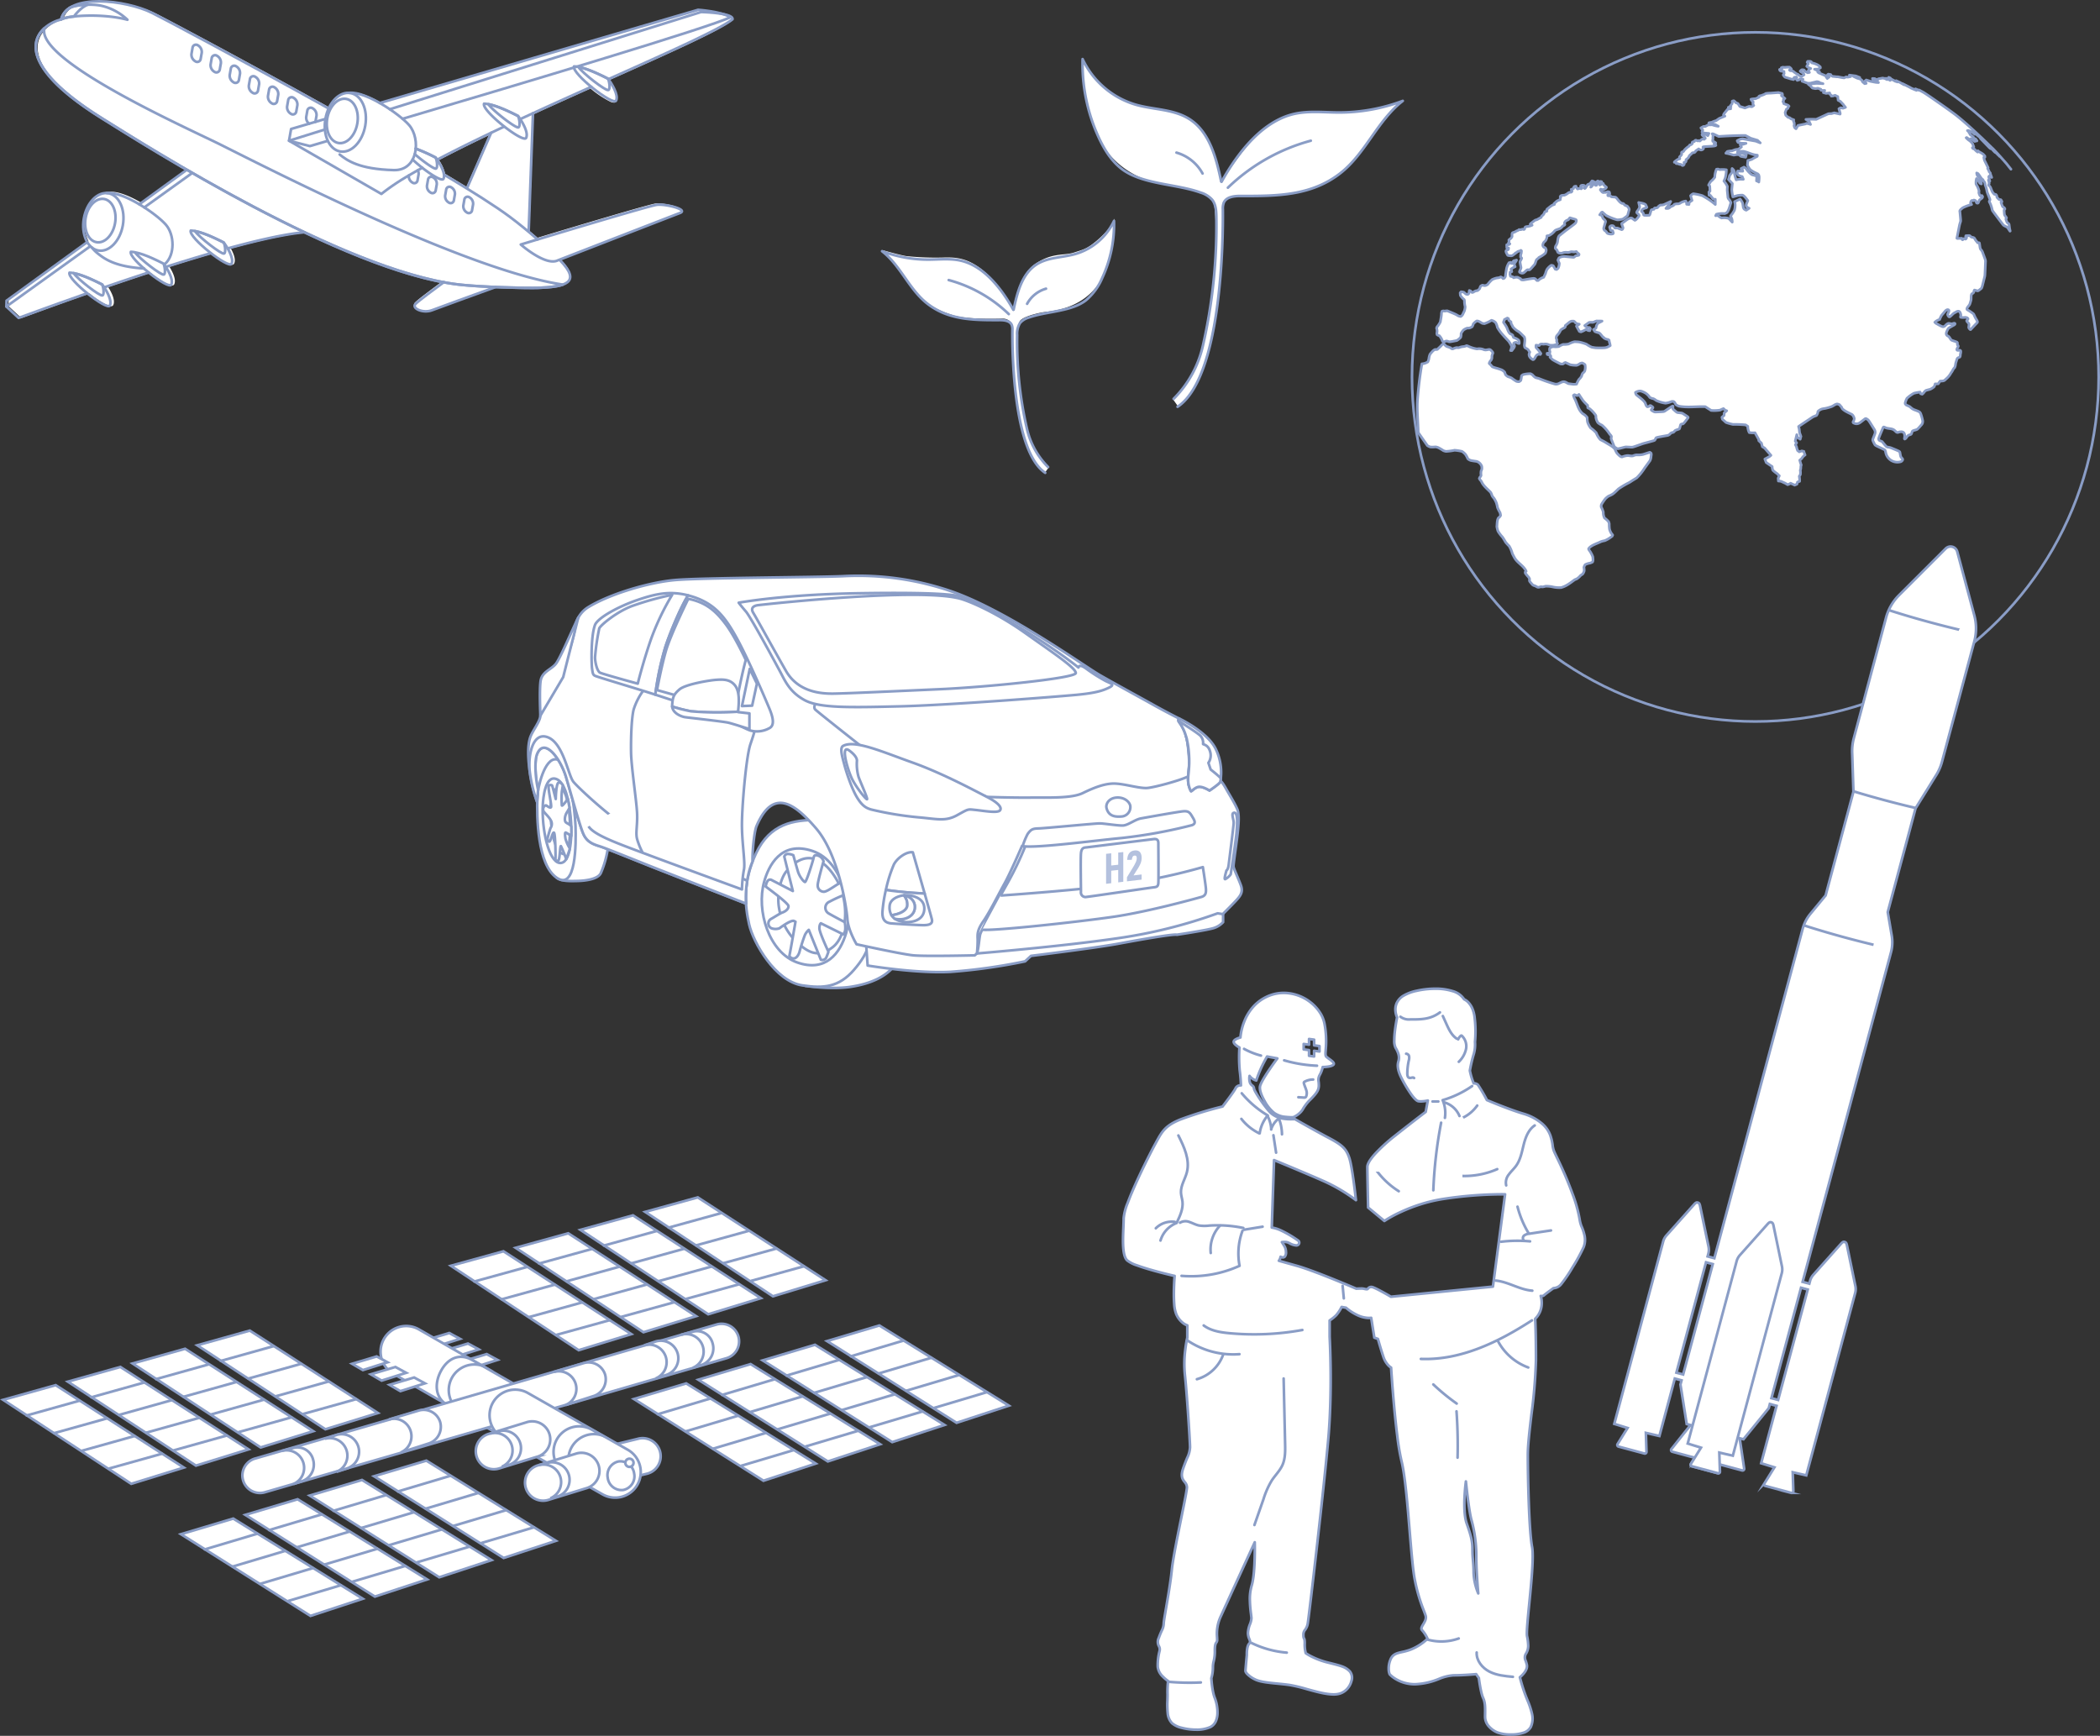 <svg xmlns="http://www.w3.org/2000/svg" width="796.209" height="658.251" viewBox="0 0 796.209 658.251"><rect x="0" y="0" width="796.209" height="658.251" fill="#333333" stroke="none"/><defs><style>.a,.f,.i,.j,.k{fill:#fff}.a,.b,.e,.f,.i,.j,.l{stroke:#8a9dc6}.a,.b,.e,.f{stroke-miterlimit:10}.b{fill:#f2f5f6}.b,.i,.j,.l{stroke-linecap:round}.f,.i,.l{stroke-linejoin:round}.e,.l{fill:none}</style></defs><path d="M174.429 507.712l-9.319 2.959-4.1-2.389 9.323-2.789zm7.101 3.994l-9.319 2.959-4.1-2.388 9.323-2.789zm7.1 3.994l-9.319 2.959-4.1-2.388 9.323-2.789z" class="a"/><path d="M188.746 543.696l-39.439-22.646a9.714 9.714 0 01-3.8-13.2 9.715 9.715 0 0113.2-3.8l39.438 22.646a9.715 9.715 0 013.8 13.2 9.715 9.715 0 01-13.199 3.8z" class="a"/><path d="M175.165 535.635a9.715 9.715 0 01-3.8-13.2 9.716 9.716 0 0111.483-4.541l-3.9-2.215c-4.7-2.6-9.078-.65-11.676 4.045s-2.424 10.36 2.27 12.957zm70.293 23.177l-14.783 3.611a6.843 6.843 0 01-8.41-4.787 6.842 6.842 0 014.787-8.409l14.783-3.612a6.842 6.842 0 018.409 4.787 6.842 6.842 0 01-4.786 8.41z" class="a"/><path d="M275.426 515.046l-175.011 50.838a6.657 6.657 0 01-8.25-4.535 6.657 6.657 0 014.536-8.25l175.011-50.838a6.656 6.656 0 018.249 4.536 6.656 6.656 0 01-4.535 8.249z" class="a"/><path d="M147.489 538.263a6.657 6.657 0 018.25 4.535 6.656 6.656 0 01-3.83 8l10.427-3.357a6.656 6.656 0 004.536-8.249 6.565 6.565 0 00-8.322-4.232zm62.534-17.992a6.656 6.656 0 018.249 4.535 6.655 6.655 0 01-3.83 8l10.428-3.356a6.657 6.657 0 004.535-8.25 6.567 6.567 0 00-8.322-4.232zm-86.829 25.336a6.657 6.657 0 018.25 4.535 6.655 6.655 0 01-3.831 8l3.732-1.235a6.657 6.657 0 004.535-8.25 6.657 6.657 0 00-8.25-4.535zm121.04-35.446a6.658 6.658 0 018.25 4.536 6.656 6.656 0 01-3.831 8l3.731-1.236a6.656 6.656 0 004.536-8.249 6.657 6.657 0 00-8.25-4.536zm-137.441 40.071a6.658 6.658 0 018.25 4.536 6.656 6.656 0 01-3.831 8l2.974-.98a6.657 6.657 0 004.535-8.25 6.111 6.111 0 00-7.8-4.381zM258.27 506.15a6.657 6.657 0 018.249 4.536 6.656 6.656 0 01-3.83 8l2.973-.98a6.657 6.657 0 004.536-8.25 6.111 6.111 0 00-7.8-4.38zm-29.741 60.56l-37.9-21.535a9.714 9.714 0 01-3.8-13.2 9.714 9.714 0 0113.2-3.8l37.9 21.534a9.715 9.715 0 013.8 13.2 9.715 9.715 0 01-13.2 3.801z" class="a"/><path d="M220.508 562.04a9.715 9.715 0 01-3.8-13.2 9.714 9.714 0 0111.483-4.541l-3.9-2.216a9.714 9.714 0 00-13.2 3.8 9.715 9.715 0 003.8 13.2z" class="a"/><path d="M222.642 564.238l-14.544 4.475a6.843 6.843 0 01-8.677-4.283 6.843 6.843 0 014.283-8.677l14.545-4.475a6.841 6.841 0 018.676 4.283 6.843 6.843 0 01-4.283 8.677zm-18.659-11.928l-14.544 4.475a6.842 6.842 0 01-8.677-4.283 6.842 6.842 0 014.283-8.676l14.545-4.475a6.841 6.841 0 018.676 4.283 6.84 6.84 0 01-4.283 8.676zm-42.327 1.58l-19.822 5.917 49.112 30.99 19.822-6.509z" class="a"/><path d="M170.679 559.659l-19.822 5.917m30.399.592l-19.822 5.917m30.398.592l-19.822 5.917m30.399.591l-19.822 5.917" class="b"/><path d="M137.247 561.213l-19.822 5.917 49.111 30.991 19.822-6.509z" class="a"/><path d="M146.271 566.981l-19.822 5.917m30.399.592l-19.822 5.917m30.399.592l-19.822 5.917m30.398.592l-19.822 5.917" class="b"/><path d="M112.84 568.535l-19.822 5.917 49.112 30.991 19.822-6.509z" class="a"/><path d="M121.863 574.304l-19.822 5.917m30.399.592l-19.822 5.917m30.399.591l-19.822 5.917m30.398.592l-19.822 5.917" class="b"/><path d="M88.432 575.857l-19.822 5.917 49.111 30.99 19.822-6.509z" class="a"/><path d="M97.456 581.626l-19.822 5.917m30.398.592l-19.822 5.917m30.399.592l-19.822 5.917m30.399.591l-19.822 5.917" class="b"/><path d="M94.711 504.574l-19.922 5.571 48.564 31.842 19.933-6.162z" class="a"/><path d="M103.633 510.5l-19.922 5.571m30.383 1.121l-19.922 5.571m30.384 1.121l-19.922 5.571m30.384 1.121l-19.922 5.571" class="b"/><path d="M70.18 511.47l-19.922 5.571 48.564 31.842 19.933-6.162z" stroke-linecap="round" stroke-miterlimit="10" stroke="#8a9dc6" fill="#fff"/><path d="M79.101 517.395l-19.922 5.571m30.384 1.121l-19.922 5.571m30.383 1.122l-19.922 5.571m30.384 1.121l-19.922 5.571" class="b"/><path d="M45.648 518.365l-19.922 5.571 48.564 31.842 19.933-6.162z" class="a"/><path d="M54.569 524.291l-19.922 5.571m30.384 1.121l-19.922 5.571m30.384 1.121l-19.922 5.571m30.383 1.121l-19.922 5.571" class="b"/><path d="M21.116 525.261l-19.922 5.571 48.564 31.842 19.933-6.162z" class="a"/><path d="M30.038 531.187l-19.922 5.571m30.383 1.121l-19.922 5.571m30.384 1.121l-19.922 5.571m30.384 1.121l-19.922 5.571" class="b"/><path d="M333.398 502.634l-19.822 5.917 49.111 30.991 19.822-6.509z" class="a"/><path d="M342.421 508.402l-19.822 5.917m30.399.592l-19.822 5.917m30.398.592l-19.822 5.917m30.399.591l-19.822 5.917" class="b"/><path d="M308.99 509.955l-19.822 5.917 49.112 30.99 19.822-6.509z" class="a"/><path d="M318.013 515.724l-19.822 5.917m30.399.592l-19.822 5.917m30.399.592l-19.822 5.917m30.398.592l-19.822 5.917" class="b"/><path d="M284.582 517.277l-19.822 5.917 49.111 30.991 19.824-6.513z" class="a"/><path d="M293.605 523.047l-19.822 5.917m30.399.592l-19.822 5.917m30.399.591l-19.822 5.917m30.399.592l-19.822 5.917" class="b"/><path d="M260.174 524.6l-19.822 5.917 49.112 30.991 19.822-6.509z" class="a"/><path d="M269.198 530.369l-19.822 5.917m30.398.592l-19.822 5.917m30.399.592l-19.822 5.917m30.399.591l-19.822 5.917" class="b"/><path d="M264.555 454.06l-19.941 5.5 48.455 32.007 19.953-6.094z" class="a"/><path d="M273.457 460.016l-19.941 5.503m30.379 1.225l-19.941 5.503m30.38 1.224l-19.941 5.503m30.38 1.225l-19.941 5.503" class="b"/><path d="M240 460.872l-19.941 5.5 48.455 32.007 19.953-6.094z" class="a"/><path d="M248.902 466.828l-19.941 5.503m30.379 1.225l-19.941 5.503m30.38 1.225l-19.941 5.503m30.38 1.224l-19.941 5.503" class="b"/><path d="M215.445 467.684l-19.941 5.5 48.455 32.008 19.953-6.094z" class="a"/><path d="M224.346 473.64l-19.941 5.503m30.38 1.225l-19.941 5.503m30.38 1.225l-19.941 5.503m30.38 1.224l-19.941 5.503" class="b"/><path d="M190.89 474.496l-19.941 5.5 48.455 32.007 19.953-6.094z" class="a"/><path d="M199.791 480.452l-19.941 5.503m30.38 1.225l-19.941 5.503m30.38 1.225l-19.941 5.503m30.38 1.224l-19.941 5.503" class="b"/><path d="M240.447 558.815a5.29 5.29 0 01-4.164 6.2 5.29 5.29 0 01-5.866-4.626 5.292 5.292 0 014.164-6.205 5.292 5.292 0 015.866 4.631z" class="a"/><path d="M240.205 554.704a1.553 1.553 0 01-1.553 1.553 1.553 1.553 0 01-1.553-1.553 1.553 1.553 0 011.553-1.553 1.553 1.553 0 011.553 1.553zm-35.971.936a6.657 6.657 0 018.25 4.536 6.654 6.654 0 01-3.831 8l2.5-.618a6.657 6.657 0 004.536-8.25 6.657 6.657 0 00-8.25-4.535zm-18.417-11.982a6.657 6.657 0 018.25 4.536 6.656 6.656 0 01-3.83 8l2.5-.619a6.657 6.657 0 004.535-8.25 6.656 6.656 0 00-8.249-4.535zm-38.902-27.07l-9.319 2.959-4.1-2.388 9.323-2.789zm7.097 3.994l-9.319 2.959-4.1-2.388 9.323-2.789zm7.104 3.993l-9.319 2.959-4.1-2.388 9.323-2.789z" class="a"/><g transform="translate(535.352 12.265)"><path d="M227.047 51.871l-.069-.1c-.1-.146-.1-.146-1.437-1.8l-.218-.262-.056-.066-.135-.158-.025-.029-.008-.008-.92-1.058.033.038.029.035-.431-.5-1.342-1.493c-.155-.171-.31-.34-.818-.89l-.917-.972.115.119.1.11-.012-.015-.282-.3-.456-.477.295.312.09.1a558.693 558.693 0 00-2.558-2.488l-.261-.26-.375-.353-1.391-1.348-.324-.288c-3.138-2.972-6.5-6.026-9.448-8.345-1.765-1.332-3.864-2.832-5.981-4.309s-4.23-2.953-6.084-4.162l.013.01-.034-.023c-.11-.066-.22-.132-.478-.279l-.251-.131-1.129-.614-.1.1-1.283-.539.373.574-.421-.2-.224-.043-.438-.207-.292-.121-.339-.15-.269-.111c-.03-.021-.061-.042-.511-.315l-2.788-1.406.252.2a2.563 2.563 0 01.313.232l-1.687-.959-1.3-.591.175.215a1.392 1.392 0 01.344.281l-.53-.192-.261-.057-1.273-.7a1.78 1.78 0 01-.294-.137l-.388-.418a4.065 4.065 0 00-.6-.254l.613.652a3.12 3.12 0 01.283.233l-.37.266c-.085-.059-.169-.118-.937-.564a2.711 2.711 0 00-.589-.236l.508.416-.1.082-.947-.441-.76-.14-1.575.286-.257.281-.765-.123a2.222 2.222 0 00-.462-.245l-.785-.034.174.514a4.727 4.727 0 01.9.246l.242.2a1.994 1.994 0 01.51.176l.43.4-.93-.064c-.561-.1-1.126-.2-2.171-.429l-1.524-.477-.247.247c-.019 0-.037-.006-.143.08.074.068.148.137.1.251l-.442-.043.224.433.478.316-.574.1a7.628 7.628 0 00-.644-.56c-.217-.145-.315-.516-.439-.743a3.422 3.422 0 00-.655-.452c-.323-.108-.762-.226-1.091-.317l-1.388-.659 1.354.391a5.169 5.169 0 011.019.284l-.019-.273-1.486-.583-2.428-.312a1.728 1.728 0 01.437.554l-1.019.2-.724-.062-.7.342c-.172-.019-.344-.038-1.018-.141l-1.308-.263c-.033 0-.066-.007-.46 0l-.811-.09-.794-.085-.4-.2-.311-.471-.892-.155-.307.261a2.917 2.917 0 01.582.858l-.5.338-.16.179-.385-.521-.222-.488-2.422-1.035c-.082-.006-.164-.012-.578-.4-.028-.031-.055-.063.075-.129l.559-.035-1.552-.779-.294-.112.953-.044a2.1 2.1 0 00.43-.044l.816-.428-.047-.366a8.021 8.021 0 00-.774-.646 7.714 7.714 0 00-2.439-.9s-.006-.006-.106-.18l-.092-.219a1.574 1.574 0 00-.373-.15 6.545 6.545 0 00-.986-.008l-.194.358a2.208 2.208 0 01.435.53l-.588.973a2.341 2.341 0 00.651.475l.837.358-.516.286-.273.345-.152.244a5.386 5.386 0 01.448.62l-.658.121-.985-.548-.393-.49-.5-.1a3.179 3.179 0 00-.425.054l-.516.47a1.865 1.865 0 00.547.458l.528.239a2.085 2.085 0 01.367.714l-.88.553c-.015 0-.03 0-.543-.109l-.651-.388-.248-.272-.395-.082-1.113-.8c-.091-.133-.182-.264-.918-.47l-.477-.02-.292-.221.726-.389a2.447 2.447 0 00-.768-.714 9.467 9.467 0 00-1.182.031 4 4 0 01-1.311-.016l-.543.185.273.232-.063.2c.023.036.047.072-.575.136l-.312.12.117.336c.035.059.07.118.435.293a5.1 5.1 0 011.122.121l-.061.347a.817.817 0 01.113.438l-.346.521a2.959 2.959 0 00.693.852l2.241.684.987.221.039-.438.244-.393.778-.14.174.2-.452.405.521.445.1.222.79-.24.193-.314a5.55 5.55 0 011.192.145l-.344.728 2.1.774a9.394 9.394 0 001.052-.017l2.42-.587a3.08 3.08 0 01.822.17c.022.032.045.064.438.292l1.1.312a55.689 55.689 0 00-2.645-.116l-2.238.241a1.552 1.552 0 00-.679.087l.94.728a2.53 2.53 0 00.655.725l1.054.208.987-.131 1.078.368.073.356.5.092h.92l-.495.821 1.036.3 1.334-.176v.407l.576.456.049.345.687-.061.773-.248.63.355.359.126.148 1.388.855.462 1.118 1.2a3.413 3.413 0 00.537.687l.273.357-.953.328-.873-.165-.657.37.48 1.749-.043.271-2.2-.472-1.151.306a6.381 6.381 0 00-1.119.047l-4.594 2.114a36.417 36.417 0 00-3.887.023l1.228.771a5.424 5.424 0 00.385.861l.123.275-.031-.024a6.424 6.424 0 00-1.477-.366l-.475.216-2.751.561-.754 1.246a1.541 1.541 0 01-.564-.5l-.188-.664.1-.106-.038-.955-.271-.648.1-.508-1.152-.425c-.021-.071-.043-.141-.445-.383a5.668 5.668 0 01-.571-.152l-.859-.774a7.175 7.175 0 01-.234-1.048l.469-1.234.569-.34c-.015-.047-.031-.093.09-.409l.322-.378c-.018-.052-.036-.1-.408-.4l-1.547-.59-.119-.427-.217-.372.252-.343a.7.7 0 01.062-.694.689.689 0 00.424-.129l-1.285-1.071c.038 0 .076 0 .364-.144a1.34 1.34 0 01.008-.311l-.116-.357-1.414-.37-3.072.233a11.108 11.108 0 00-1.747.133 3.908 3.908 0 01-1.263.6l-.518.229a1.052 1.052 0 00-.846.311l.107.247-1.4.6a7.309 7.309 0 00-1.666.195 1.336 1.336 0 00.322.565l.484.4-.025.427-.09.078c0 .012.006.024.08.093-.019.36-.012.383.006.441a.554.554 0 00.258.34l-.221.182-.484.3-1.059-.116-1.584.591-1.442-.443a1.931 1.931 0 01-.476-.138l-.723-1.1-.864-.346c-.017-.11-.035-.221-.7-.695a1.591 1.591 0 00-.622.181 2.216 2.216 0 01-.045.926l-.691.9.268.3a3.89 3.89 0 00-.981.192l.13.253.752.277a5.232 5.232 0 00-1.174.2l-1.37 1.7-.192.493.544.4-2.117.858-1.25.872c-.009 0-.018 0-.608.161l-1.086.455a5.062 5.062 0 00-1 .2l-.014.267 2.332.345 1.234.681a10.013 10.013 0 01-2.3-.564l-1.5.04-1.129.588-.7.031-.951.53.5.685.2.113c-.084.231-.2.539-.281.77l.66.345 1.952.191c-.174.077-.176.08-.177.087v.07a1.045 1.045 0 01-.138.482c-.038.059-.077.126-.116.192l-.483-.31a2.961 2.961 0 00-1.087-.336 1.174 1.174 0 00-.241-.008c-.8.1-.032.746-.024.753.129.1.307.215.438.307a1.057 1.057 0 01.441.648.785.785 0 00-.274.159l-.143.171a2.877 2.877 0 01-.207-.043c-.587-.109-.754.057-1.252.547a1.119 1.119 0 01-.2.14c-.16-.063-.313-.2-.49-.1-.44.24-.78-.348-1.216-.142a.9.9 0 00-.364.445c-.4.065-.74.174-.807.349.09.194.132.287-.014.5-.123.107-.245.21-.355.3-.162.128-.39.05-.556.169s-.146.335-.3.447l-.1.069a8.415 8.415 0 00-1.632 1.421c-.4.611-.427.647-.77.677-.549.047-.137.759-.339 1.1s-.541.53-.737.856c-.036.059-.044.147.028.383.074.209.074.209.02.316-.7.15-.7.15-1.729.917-.268.232-.271.255-.287.364a.552.552 0 00.35-.036c.1-.033.3-.1.3.166l-.018.108c.011.2.056.245.266.283h.391a3.852 3.852 0 01.671.265h.259a.837.837 0 01.518.19c.22.211.331.316.641.18a.71.71 0 00.3-.961c-.061-.2.113-.206.207-.208.259.024.321-.029.393-.121a.742.742 0 00.149-.643.294.294 0 01.178-.343c.007 0 .75-.54.85-.887a2.254 2.254 0 01.687-.917c.274-.124.395-.4.61-.588s.478-.069.708-.151c.319-.136.438-.186.577-.483.048-.159.048-.159.82-.658l.358-.265a1.289 1.289 0 01.234.152 1.077 1.077 0 001.558-.2c.141-.26-.112-.422-.164-.634.1-.154.1-.154 3.383-.333.7-.04 1.817-.158 1.449-.5a2.965 2.965 0 00-.478-.292c-.115-.079-.115-.079-.121-.185.188-.124.61.018.6-.294 0-.034 0-.034-.617-.441a1.189 1.189 0 00-.469-.128c.032-.17-.086-.343-.055-.513a1.359 1.359 0 00.088-.79 3.574 3.574 0 01.085-.861.356.356 0 00-.075-.227 3.552 3.552 0 01-.265-.489l.38.037 2.071.975c3.187-.2 6.367-.372 10.124-.38l2.048 1.08 2.533.759 1.052.972-1.714-.66-4.927-.872a8.532 8.532 0 00-.94.128l-1.155.573c.014.118.027.236.344.66l1.11.3 1.87.057-1.294.409a2.008 2.008 0 00-.881.212l.437.766-.812.6c0 .011 0 .022-.342.245a7.563 7.563 0 00-1.335.2l-1.048.4a10.445 10.445 0 00-1.784.244l-.575.656.89.161 2.065.549c.073 0 .145-.007.3-.018a5.22 5.22 0 011.727-.13l.75.647 1.773.308.245-1.017-2.488-.681-.852-.136.116-.347c.525-.025 1.049-.05 2.034-.059 1.667.278 3.139 1.2 4.826 1.415h.083l.467.066-.047.447-.724.375a12.084 12.084 0 00-1.292.739 10.877 10.877 0 01-1.515.439l-.182 1.772a8.116 8.116 0 001.064 1.715 11.158 11.158 0 002.111 1.249c.228.112.533.26.764.366l.341.376.161.613a12.527 12.527 0 01-.118 2.09l-.36-.241-.461-.2-.048.006.069-1.183c0-.148.007-.346.01-.494l-.04-.16-1.821-.524a8.86 8.86 0 01-2.234-2.383 4.231 4.231 0 00-.724-.474l-1.107.548.558.562.063.425-1.268-.012-.516-.036-.149.012c-.095.16-.852 1.572 1.725 2.083l.426 1.024-.659-.023a7.279 7.279 0 00-2.037.232 15.439 15.439 0 01-.821-3.468 3.635 3.635 0 00-.73-.829 3.72 3.72 0 00.011 1.386l-.927 1.261-.158.447.009.074a4 4 0 01-.312.963l1.462 1.579-.222 2.262a15.561 15.561 0 00.431 2.779l1.777-.5a9.214 9.214 0 011.879-.135c.811.311 1.455 1.4 2 2.067l-.507 1.212-.122.5.086.529a3 3 0 001.046.655l-1.081.727a1.818 1.818 0 01-.9-.546l-.225-.438c-.095-.612-.178-1.163-.262-1.711a8.1 8.1 0 00-.938-1.518l-2.09.973.18.838a6.946 6.946 0 01-.273 2.463 11.813 11.813 0 01-1.469 2.123l.468 1.046a3.754 3.754 0 01.182 1.3l-1.344-1.413a6.565 6.565 0 00-2.693-.159 3.889 3.889 0 01-1.291-.867 2.067 2.067 0 00-.961 0l.279-.543a8.412 8.412 0 013.118-.261 3.273 3.273 0 00.9-.4c.781-.925 1.1-2.591 1.495-3.727a4.021 4.021 0 00-.919-1.464l-.2-.429c-.1-.952-.189-1.839-.279-2.72-.008-.462.029-1.078.061-1.54a8.065 8.065 0 00-1.31-2.037l.465-1.073a13.354 13.354 0 00.463-3.21 9.312 9.312 0 00-2.441-.067 2.81 2.81 0 01-.732-.219l-.579.075a7.6 7.6 0 00-.643 3.019 7.525 7.525 0 01-1.521 1.6 8.7 8.7 0 00-.817 1.39l.407.328c.07.745.088 1.35.105 1.96l-.4.344.063 1.22.443.043 1.017 1.279.456.223.436-.026v1.981l-.957-.8a31.062 31.062 0 00-3.706-2.4l-.2-.128a19.326 19.326 0 00-3.494-.735 2.716 2.716 0 00-1.01.746l.541 1.788-.8.523-.325.365-.031.642-.866-.084-.041-.552-.292-.658a5.021 5.021 0 00-2.3.889l-.463.139c-.338.017-.527.02-.716.023a5.762 5.762 0 00-.853.19l-.339.379v.022c-.431.276-.508.277-.584.277a3 3 0 00-.952.639l-.476.219c-.329.006-.587.007-.845.008l.892-1.1a9.433 9.433 0 00.9-1.534l-2.524 1.177a3.52 3.52 0 01-.693.168l-.684.025a3.2 3.2 0 00-1.118.962 1.738 1.738 0 01-.937.108l-.263.163.012.092-.155.267-.712.11-.3.155-.54 1.787-.207.226c-.731.036-1.264.025-1.794.013l-.3-.123-.22-.784a1.493 1.493 0 00-.524-.455l-.125-.311.438-.624a3.959 3.959 0 011.4-.537l.223-.214-.442-.949c-.587-.593-1.852-.654-2.666-.868l.357 1.529c.022.679-.695 1.435-1.058 2.013l-.048.294.745.735.148.277a1.411 1.411 0 01-.013.267 6.554 6.554 0 01-1.308 1.521l-.281.112-1.127-.809c-1.213-.29-2.613 1.272-3.689 1.9l-.2.254.542 1.481a1.2 1.2 0 01-.219.589l-.279.137-1.57-.593a2.418 2.418 0 00-.691-.012l-.342-.034-.424-.629-.255-.2a2.758 2.758 0 00-.433-.065 1.013 1.013 0 00-.709.317c-.051.089-.118.206-.167.295l.377 1.2a.741.741 0 00.467.119l.305.026.258.865-.148.285-.478.105a3.666 3.666 0 01-1.545-.256 1.358 1.358 0 01-.445-.556 1.86 1.86 0 00-.6-.5 1.609 1.609 0 01-.4-.6l-.022-.342c.254-.955.477-1.7.7-2.448-.027-.469-.62-.918-.953-1.254a2.679 2.679 0 01-.3-.88 1.862 1.862 0 00-.965-.474l.686-.926.3-.1 1.39 1.239a20.4 20.4 0 004.067 1.644c.424.082.424.082 2-.153.441-.132.441-.132 1.9-1.228l.205-.221c.3-.932.468-1.608.642-2.28-.022-.439-.479-.915-.75-1.265a1.523 1.523 0 00-.572-.19 1.645 1.645 0 01-.707-.6l-.247-.187a2.585 2.585 0 00-.406-.058c-.914-.269-1.627-1.495-2.27-2.187l-.263-.164c-.641-.075-1.09-.108-1.538-.142a.76.76 0 01-.342-.352l-.252-.166-.465.141-.292-.089-.021-.3a1.454 1.454 0 01.725-.477l-.142-.535a.847.847 0 00-.979-.036l-.348.129a3.309 3.309 0 01-.457-.008c-.756.14-.756.14-1.628-.958l.146-.268.486.176c.424.038.424.038 1.314-.376a1.02 1.02 0 00.354-.513l-.961-.828a1.717 1.717 0 01-.249-.586 1.9 1.9 0 00-1.015.45l-.282.12c0-.09.005-.21.007-.3l.43-.388a1.563 1.563 0 00.286-.537 1.161 1.161 0 00-.487-.126 1.373 1.373 0 00-.807.45 4.575 4.575 0 00-.416.545l-.1.208-.187.255-.31.019a4.512 4.512 0 01.765-1.308l.146-.266-.036-.094a7.8 7.8 0 00-.826.537 13.739 13.739 0 00-1.644 1.647l-.262.149a4.977 4.977 0 011.244-1.656l.112-.292c-.173-.17-.173-.17-.848-.4-.264.272-.4.648-.717.875a2.86 2.86 0 00-.418.454c-.4-.162-.4-.162-1.394 1.366l-.244.178-.187-.236.132-.538-.073-.3a1.465 1.465 0 00-1.246-.039l-.2.253.342.453c.029.1.068.23.1.328l-.231.195-.131-.116c-.306-.07-.61.058-.915.006l-.247.18c-.329-.111-.329-.535-.647-.657l-.077-.331.052-.078-.554.094a1.348 1.348 0 00-.348.488l-.05.332a1.369 1.369 0 01-.525.2l-.32.1a.9.9 0 00.192.411l.1.311c-.2.3-.237.358-.519.351a2.072 2.072 0 00-.9.271 4.543 4.543 0 01-1.446.856c-1.181.076-1.181.076-1.572.455l-.029.3c.1.024.153.033.2.042l-.11.339-.156.26.088.3a6.681 6.681 0 01-.805.3 2.248 2.248 0 00-.848.585 9.138 9.138 0 00-.738.662l.183.253-.89.334a15.785 15.785 0 00-1.492 1.136c-.5.386-.674.517-.456.961l-.187.248-.306.01-.295.088c-.147.3-.284.6-.429.891a1.779 1.779 0 01-.689.658 1.309 1.309 0 00-.285.59l-.806.425c-.913.518-.913.518-1.031.522-.449.078-.449.078-2.1 1.37l-.224.271.132.276.582.1-.512.208a5.82 5.82 0 01-1.541.322c-.63.119-.656.234-.825.979l-.268.138-.077-.078a1.172 1.172 0 00-.627.007 1.937 1.937 0 01-1.1.1 1.672 1.672 0 01-.677.421c-.423.112-.733.447-1.152.565-.87.265-.87.265-.832 1.644a2.2 2.2 0 01-.939 1.056l-.252.247.039.48a.9.9 0 01-.209.678c-.031.092-.072.215-.1.307a2.623 2.623 0 00.63 0l-.236.229c-.134.057-.134.057-.934.123a2.1 2.1 0 00.01.533l.023.668a1.747 1.747 0 00.649.026l-.055.425c-.049.379-.663.3-.852.558-.29.4.3 1.232.473 1.593.171.287.171.287 1.4.382a1.146 1.146 0 00.652-.205l1.1-.824-.127-.029.127.029.651-.488a1.509 1.509 0 01.758-.272 1.9 1.9 0 00.545-.285l.222.211a7.189 7.189 0 01-.13 1.066c-.253.331-.13.828-.188 1.224-.014.281.417.243.393.53a6.792 6.792 0 01-.52 1.028c-.146.317-.146.317.251 2.334.046.314.046.314-.515 1.589-.1.307.014.36.487.586a1.3 1.3 0 00.7.078c.353-.064.353-.064 1.464-1.089.279-.224.427-.208.914-.155.341.008.341.008 2.058-1.965.226-.278.226-.278.636-1.55a1.3 1.3 0 01.359-.509l.79-.645-.1-.017.1.017.238-.194a9.2 9.2 0 002.113-1.447 2.916 2.916 0 00.335-1.185 2.245 2.245 0 00-.287-.746l-.263-.209a2.1 2.1 0 00-.284-.081 1.3 1.3 0 01-.451-.676v-.351c.1-.331.152-.455.2-.579a1.769 1.769 0 01.6-.668 3.194 3.194 0 00.379-.493l.326-.8a3.033 3.033 0 00.057-.775l.368-.078c.493.031 1.06-.455 1.473-.72a6.9 6.9 0 001.122-1.128c.349-.287.349-.287 1.924-.831a2.29 2.29 0 00.891-.751 2.529 2.529 0 01.789-.527l.209-.232-.147-.6a1.64 1.64 0 01.5-.766 2.72 2.72 0 01.93-.471 1.512 1.512 0 00.431-.557l.238-.2.556.173c1.783.476 1.783.476 1.873.88a2.481 2.481 0 01-.251.822c-.261.356-.261.356-3.75 2.946-.394.3-.394.3-2.507 1.99-.527.611-.532 1.8-.7 2.581a4.663 4.663 0 01-.658 1.36 2.893 2.893 0 00-.139.766 1.494 1.494 0 00.519.566 1.469 1.469 0 01.306.638c.151.375.179.443.664.623.3.048.45.068.6.088a1.873 1.873 0 00.922-.208 3.924 3.924 0 011.675-.076 3.531 3.531 0 001.218-.268 2.514 2.514 0 01.64 0 2.76 2.76 0 001.436-.1 2.936 2.936 0 00.868.826l.171.255-.1.31a4.178 4.178 0 01-1.114.23c-.332.146-.5.529-.894.587l-3.5-.349a4.6 4.6 0 00-1.631.345c-.389.216-.389.216-.725.934l-.046.165.525 1.162a4.565 4.565 0 01-.43 1.839 2.195 2.195 0 01-.617.522l-.474-.11-.773-1.309a1.539 1.539 0 00-.773-.164 5.736 5.736 0 00-1.6 1.54 6.979 6.979 0 00-.562 1.541c-.209.433-.485 1.013-.692 1.448a4.944 4.944 0 00-2.081 1.221l-.47.008-.588-.6c-.509-.3-.509-.3-4.42.366l-.5.016c-.226-.032-.3-.046-.38-.06-.117-.121-.334-.27-.352-.436-.321-.133-.738-.34-1.046-.5a3.189 3.189 0 00-1.567.165l-.3-.342-.874-.225-.195-.668a8.835 8.835 0 00.039-.888l.625-.194-.1-.51-.172-.437a6.324 6.324 0 011.543-.922 2.62 2.62 0 01-.289-1.156c.749-1.091.749-1.091.83-1.348l-1.067.273a1.645 1.645 0 00-.388.6l-.232.4-.478-.075-.036-.365-.628.151a6.792 6.792 0 00-.906 2.02 29.383 29.383 0 00-.485 3.181 2.431 2.431 0 01-.424.658l-.44.164-.433-.446-.452-.189-.544.24a4.153 4.153 0 01-.935.148 9.306 9.306 0 00-1.731.589 9.823 9.823 0 00-1.729 1.855 3.115 3.115 0 01-.857.436l-.51.021-.066-.015-.5-.143a1.509 1.509 0 00-.831.464c-.121.32-.214.578-.307.835a3.135 3.135 0 01-.769.717 1.942 1.942 0 01-.612.123 3.114 3.114 0 00-1 .509l-.466.125a3.407 3.407 0 01-.6-.583l-.458-.174-.154 1.051c-.115.153-.286.384-.473.431-.619-.033-.619-.033-1.419-.777a3.148 3.148 0 00-1.1-.2l-.327.365a5.934 5.934 0 00.09 1.026 6.529 6.529 0 001.412 1.558 1.474 1.474 0 01.105.666 9.234 9.234 0 00.269 2.039 6.461 6.461 0 01-.264 1.51 8.248 8.248 0 01-.48 1 2.056 2.056 0 01-.932 1.191 2.941 2.941 0 01-1.513-.6c-1.015-.528-2.447-1.077-3.5-1.523a2.849 2.849 0 00-.854.053 3.029 3.029 0 01-.678-.03 1.674 1.674 0 00-.54.112 2.7 2.7 0 00-.225 1.131c-.051.881-.284 2.04-.428 2.911a8.621 8.621 0 01-1.264 1.911l-.158.467a3.1 3.1 0 01.1 1.886 1.642 1.642 0 00.105.582 2.476 2.476 0 00.868.418 5.733 5.733 0 011.138 1.993l.342.338a3.384 3.384 0 001.032-.337 1.707 1.707 0 01.736.115c.609.239.609.239 3.359-.316a6.847 6.847 0 001.44-1.174 3.658 3.658 0 00.174-1.442 4.606 4.606 0 011-1.438 6 6 0 011.2-.615 3.622 3.622 0 01.832-.046 3.875 3.875 0 001.161-.511 2.822 2.822 0 00.419-1.026 4.482 4.482 0 011.342-1.157c.654-.063 1.446.528 2.011.858a3.427 3.427 0 00.9.149 11.785 11.785 0 002.656-1.257 3.21 3.21 0 011.584.888 5.54 5.54 0 01.648 1.771 15.455 15.455 0 002.024 2.791c.661.778 1.606 1.759 2.3 2.507a14.778 14.778 0 011.073 1.832 3.749 3.749 0 01-.4 1.659l.495.025.825-1.114c.253-.586.3-.692-.141-1.233l.051-.459.244-.179c.594-.213.594-.213 1.324.234l.473.073a2 2 0 00-.2-1.268 5.538 5.538 0 00-1.883-.989 1.513 1.513 0 01-.323-.832 1.776 1.776 0 00-.917-.548c-.732-.482-1.055-1.738-1.408-2.531a20.8 20.8 0 00-1.181-1.816 1.14 1.14 0 01.209-.64l.126-.47 1.081-.559.418.216.184.647.777.6.043.482a2.15 2.15 0 00.331.7 3.126 3.126 0 01.318.676 8.125 8.125 0 002.357 1.928c.643.518 1.4 1.317 1.99 1.9.44.864.11 2.255.057 3.219a3.93 3.93 0 00.162.775 2.12 2.12 0 00.758.486 2.064 2.064 0 01.573.473 4.667 4.667 0 00.541.8l-.163.428c-.459 1.348.936 2.216 1.374 2.45l.314-.109a2.681 2.681 0 00.663-.988 3.846 3.846 0 01.536-.679c.515-.306.557-.331 1.3-.2l.2-.357a17.261 17.261 0 00-1.8-2.242 1.861 1.861 0 01-.02-.922l.714.087.476.055c.428-.622.452-.62 1.746-.522a2.9 2.9 0 012.088.338 5.446 5.446 0 001.6.046c.335-.056.777-.162 1.1-.254l.4-.3a15.556 15.556 0 01-.327-.939c.025-.2.043-.323.063-.449a1.713 1.713 0 00-.209-.6 1.545 1.545 0 01.137-.928 9.238 9.238 0 01.772-.927 9.185 9.185 0 00.752-1.308 4.957 4.957 0 011.384-.877l.345-.341a1.761 1.761 0 00.068-.26 1.42 1.42 0 01-.039-.233c2.071-1.754 2.071-1.754 3.212-1.691a1.792 1.792 0 01.725.7 3.081 3.081 0 001.355.443l-1.056.748 1.095 1.968a1.589 1.589 0 00.652.193 8.9 8.9 0 001.661-.826 1.035 1.035 0 01.6.082l.475.244c.3.038.424.046.548.054l.24-.785-.305-.394a4.662 4.662 0 00-.726-.03 2.534 2.534 0 01-1.095-.737l1.616-1.156a4.542 4.542 0 011.327-.043 2.874 2.874 0 00.983-.348l.531-.18c.377 0 .574.015.772.026a12.716 12.716 0 011.327.019l-1.569.808a3.357 3.357 0 00-.722 1.781 2.267 2.267 0 01-.926.586l.5.771a7.273 7.273 0 001.495.483c.829.416 1.107 1.386 1.906 1.833l.02.113a3.432 3.432 0 001.6.609l.382.279c.057.691.345 1.338.408 2.028-1.549.9-1.549.9-5.278.855-.509-.038-1.181-.158-1.684-.245a10.22 10.22 0 01-2.019-1.131 15.958 15.958 0 00-2.766-.833 13.713 13.713 0 00-1.819-.107 9.325 9.325 0 00-2.2.851 8.423 8.423 0 01-2.042.156 5.573 5.573 0 00-1.616.785 6.953 6.953 0 01-2.257.067 3.849 3.849 0 00-1.239.554 2.1 2.1 0 00.081 1.335l-.066.485a5.253 5.253 0 01-1.012.155l.05.42a3.235 3.235 0 001.13.251l.228.436-.3.363.924.9c.858.558 2.1 1.146 3.007 1.62a2.929 2.929 0 00.921.054 1.705 1.705 0 00.544-.413l.441-.156 1.834.849a11.2 11.2 0 002.435.214 3.7 3.7 0 001.249-.664 2.793 2.793 0 01.829-.213 3.151 3.151 0 011.063.641 4.662 4.662 0 01-.1 2.428 2.677 2.677 0 01-.7.75 2.811 2.811 0 00-.474 1.142 5.134 5.134 0 01-.989 1.246 9.577 9.577 0 00-.923 1.794 5.687 5.687 0 01-2.02-.021c-.309-.038-.72-.093-1.028-.14a3.165 3.165 0 01-.752-.392c-1.085-.6-1.529-.373-2.85.3a2.4 2.4 0 01-1.521.252 53.016 53.016 0 01-6.1-2.111c-.354-.11-.833-.229-1.2-.306a4.244 4.244 0 01-1.213-1.047 3.445 3.445 0 00-.793-.463 10.431 10.431 0 00-2.725.318 2.072 2.072 0 00-.623.423c-.141.6-.141 1.22-.34 1.807a2.009 2.009 0 01-.669.467 3.247 3.247 0 01-.972-.135 14.93 14.93 0 01-1.817-1.238 7.035 7.035 0 00-1.355-.512 3.678 3.678 0 01-.91-.72 3.607 3.607 0 01-.339-.925 3.311 3.311 0 00-1.188-.952 21.538 21.538 0 00-2.357-.75c-.344-.109-.8-.271-1.134-.4-.332-.284-.514-.7-.89-.946l-.33-.352a2.588 2.588 0 01.7-1.219 2.58 2.58 0 00.311-.752c.009-.231.022-.538.01-.769a4.408 4.408 0 01.372-1.137c-.049-.373-.049-.373-.707-1.092-.488-.384-.488-.384-1.63-.163a2.2 2.2 0 01-1.352-.189 4.44 4.44 0 00-2.33-.17 11.878 11.878 0 01-2.647-.721c-1.3-.594-1.3-.594-1.605-.389a3.28 3.28 0 01-1.131.236 7.117 7.117 0 00-1 .214 1.6 1.6 0 01-1.185.158 3.592 3.592 0 00-1.194.313c-.505.223-.714.316-1.284-.234-.645-.242-1.092-.4-1.534-.549a3.285 3.285 0 01-.7-.662l-.372-.338a1.944 1.944 0 00-.817.611c-.43.493-1.084 1.076-1.564 1.522a1.611 1.611 0 01-.809.04c-.774.234-1.441 1.209-1.977 1.806a6.811 6.811 0 00-.455 1.865 7.918 7.918 0 01-.367 1.043 4.9 4.9 0 01-2.255.747q-1.135 6.628-1.647 13.376c-.316 4.2.188 8.418.255 12.657l3.459 4.945a3.955 3.955 0 001.114.541 9.948 9.948 0 001.915-.029l.452.048c.312.1.481.159.651.217a19.71 19.71 0 011.943 1.146 4.7 4.7 0 00.991.292 19.769 19.769 0 003.236-.428 16.318 16.318 0 012.832.435 5.419 5.419 0 011.379 1.224 10.5 10.5 0 01.836 1.568 2.831 2.831 0 001.134.635c.663.154 1.566.27 2.24.369a3.045 3.045 0 011.889 1.825 3.779 3.779 0 01.034 1.126 3.943 3.943 0 01-.262.675 5.09 5.09 0 00-.018 1.66 1.646 1.646 0 01-.464.741l-.2.437a2.86 2.86 0 00.539.79 3.259 3.259 0 01.453.754c.639 1.329 2.262 2.614 3.278 3.693a4.768 4.768 0 01.539 1.241 4.877 4.877 0 00.731 1 9.476 9.476 0 01.95 1.838 14.96 14.96 0 01.409 1.681 12.762 12.762 0 00.93 1.9 4.7 4.7 0 01.233 1.149 2.53 2.53 0 01-.824.933c-.538.839-.474 2.27-.582 3.256a9.172 9.172 0 00.439 1.777 13.563 13.563 0 001.679 2.214 21.786 21.786 0 011.165 1.894 14.62 14.62 0 001.376 1.511 11.381 11.381 0 011.189 2.81c.188.437.5.993.727 1.411 1.065 2.143 3.551 3.125 4.527 5.341l-.356.306c.006.11.015.258.023.368a11.876 11.876 0 001.276 1.558 3.279 3.279 0 01.368.727c-.118.726-.118.726.558 1.52.574.689.574.689 1.028.92.1.021.119.023.135.026a5.008 5.008 0 01.9.4 1.2 1.2 0 001.182.153l.444-.119c.31.028.445.048.58.066a3.911 3.911 0 001.136-.247 10.781 10.781 0 012.67.225 11.072 11.072 0 003.342.278 9.653 9.653 0 002.531-1.143c.808-.486 1.8-1.257 2.565-1.81a4.635 4.635 0 01.693-.278 5.749 5.749 0 001.529-1.323 5.9 5.9 0 01.777-.518 3.175 3.175 0 00.629-1.272 5.469 5.469 0 00-.11-1.282 2.847 2.847 0 01.491-1.065 5.771 5.771 0 011.855-.587 5.4 5.4 0 00.9-.392c.348-.492.171-1.4.122-2a11.089 11.089 0 00-1.063-2.083c-.527-.714-.523-.779-.509-.991.882-1.333 3.228-1.93 4.659-2.673a9.99 9.99 0 011.461-.377 10.332 10.332 0 002.168-1.221c.19-.136.441-.319.625-.464l.2-.418a4.394 4.394 0 00-.479-.621 5.957 5.957 0 01-.718-1.606 12.916 12.916 0 01-.114-2.062 4.034 4.034 0 00-.27-.839 9.283 9.283 0 00-1.515-1.352 4.462 4.462 0 01-.459-2.229 9.95 9.95 0 00-.781-1.93 2.312 2.312 0 01.058-.922 18.281 18.281 0 011.505-2.218 9.264 9.264 0 011.144-.967c1.741-.752 1.741-.752 3.822-2.77a33.006 33.006 0 014.095-2.415c.327-.2.753-.472 1.069-.684.51-.33 1.207-.743 1.729-1.054a20.756 20.756 0 003.011-3.733c.625-.843 1.443-1.978 2.06-2.827a4.256 4.256 0 00.386-1.551l.1-.744a1.105 1.105 0 00-.158-.627l-.432-.252-2.507.8a8.076 8.076 0 01-2.444.177 3.37 3.37 0 00-1.308.339c-.761.237-1.5-.11-2.255-.073a8.145 8.145 0 00-1.981.514c-.7 0-1.38-.871-1.885-1.346a8.118 8.118 0 01-.8-1.578c-.748-1.046-2.417-1.808-3.5-2.521-.555-.337-.555-.337-2.04-1.11a7.847 7.847 0 01-1.537-2.49l-.044-.089a11.7 11.7 0 00-2.118-1.857 8.2 8.2 0 01-1.134-2.167 9 9 0 01-.184-1.792 4.819 4.819 0 00-1.639-1.419c-1.885-1.55-2.069-3.988-3.207-5.928-.123-.3-.263-.72-.353-1.036l.387-.259c1.07.415 1.182.459 1.711-.1.471.785 1.008 1.527 1.509 2.293a19.63 19.63 0 001.771 1.84c.015.283.05.661.086.942l.718.372a11.948 11.948 0 012.267 2.483 1.3 1.3 0 01.061.675 4.907 4.907 0 00.771 2.1 5.73 5.73 0 001.523.947 15.618 15.618 0 012.82 3.21l.629.771a.724.724 0 01.075.767c-.081.375-.081.375 1.076 3.2.174.345.29.414 1.041.857.423.2.423.2 2.922-.458.463-.11.463-.11 2.631.007.533 0 .533 0 4.039-1.242.443-.154.443-.154 1.934-.547.593-.158.83-.224 1.222-.333l1.235-.345c.453-.154.491-.24.79-.91.183-.319.183-.319 4.136-1.02a2.052 2.052 0 001.113-.447l.038-.036c.577-.6.577-.6 1.107-.695a1.022 1.022 0 00.713-.478c.232-.316.232-.316 1.708-.834.2-.083.2-.083.577-1.572a.59.59 0 01.564-.337h.041c.5-.042.5-.042 2.2-2.288a.474.474 0 00.058-.132c.033-.246.033-.246-1.919-1.5-.394-.228-.394-.228-1.842-.381-.5-.077-.5-.077-1.745-1.178-.28-.285-.28-.285-.218-1.188-.018-.3-.018-.3-3.1 1.773-.387.231-.387.231-3.471.347-.519-.011-.554-.032-1.461-.568-.331-.241-.255-.314.331-.883.266-.324-.057-.489-.331-.693-.22-.163-.416-.357-.7-.28-.217.058-.292.328-.509.364l-.465.078-.277-.22a3.437 3.437 0 01-.5-1.136c-.672-1.232-2.368-2.289-3.435-3.214a2.234 2.234 0 01-.306-.872 3.353 3.353 0 011.83-.547 2.964 2.964 0 01.966.305 5.245 5.245 0 012.538 2l.113.144a3.792 3.792 0 001.26.449 3.4 3.4 0 011.086.667 12.5 12.5 0 003.586 1.055 6.87 6.87 0 002.258-.623c.976-.119 1.054.023 1.658 1.132a3.45 3.45 0 001.184.635c3.314.61 6.658.052 9.985.187l2.222 1.421a14.468 14.468 0 003.405-.125 11.111 11.111 0 011.269-.564c.235.22.456.438.658.618a4.571 4.571 0 00.56.19l-.942.828-.048.94-.8.706.159.722 1.361 1.236a18.9 18.9 0 002.674.752 39.909 39.909 0 014.784.186l.806.553a5.378 5.378 0 00.572 2.358 10.115 10.115 0 002.172.079l1.417 2.55.014.021v.395l1 .95.369 1.352.868.538c.487.57 1.228 1.424 2.369 2.737l-.544.458-1.753.958.516 1.323 2.243 1.526a4.062 4.062 0 00.274 1.4 12.709 12.709 0 001.72 1.352l.308.376.421.36-.431.909.075 1.089a7.5 7.5 0 011 .108l1.575.719.922.549a3.41 3.41 0 001.138-.54l1.539.719.871-.375.217-.8.786-.26a8.542 8.542 0 00-.128-1.924l.4-.607a4.915 4.915 0 00-.025-1.679c.338-.623.082-1.352.371-1.983-.16-.422-.335-1-.452-1.434l-.117-.379.785-.691a3.707 3.707 0 011.241-1.312l-.448-1.141v-.2l-.8-.181-.964.329-.638-.512-.271-.813-.135-.589-.4-.759.439-.724-.506-.671.582-2.427.241 1.016 1.051.7.274-1.07-.508-1.408-.146-1.414-.226-.914a5.6 5.6 0 01.284-.215l.078-.055 4.962-3.322a10.832 10.832 0 011.419-.58 2.547 2.547 0 00.591-1.549 3.992 3.992 0 011.474-.915 7.792 7.792 0 011.176-.218 18.243 18.243 0 002.63-.752 7.108 7.108 0 00.994-.575c.95-.462.95-.462 1.875-.1.261.293.6.694.843 1 .13.31.131.313.131.316v.067c.846 1.042 2.642 1.719 3.827 2.371a2.8 2.8 0 01.818 1.516 2.425 2.425 0 01-.427 1.177c-.087.391.033.438.7.7a2.09 2.09 0 001.086.028c.581-.162.581-.162 2.628-1.762.41-.244.478-.2 1.122.251.374.307.374.307 2.561 3.832a1.9 1.9 0 01.232.666l.023.2c.011.431.011.431-.809 2.517-.205.585-.138.711.679 2.247.23.33.23.33 3.568 1.892.374.234.374.234.642 1.452a4.522 4.522 0 005.678 3.128 1.427 1.427 0 00.611-.557c.128-.39.128-.39-.457-1.03-.241-.32-.241-.32-.535-1.954-.132-.353-.132-.353-3.232-1.645a5.994 5.994 0 00-1.446-.34c-.473-.128-.473-.128-2.035-2.041-.413-.338-1.149-.227-1.315-.911-.047-.384-.047-.384 1.66-4.449.214-.286.214-.286 1.039.093.864.31 1.815.24 2.671.583.425.2.425.2 1.345 1.054a.834.834 0 00.846.019c2.679-.787 2.318 1.568 2.2 2.342v.166l.105.094c.326-.121.413-.244.979-1.045a1.828 1.828 0 011.057-.59c.5-.216.512-.249.737-1.086.2-.4.2-.4 1.573-.8.537-.207.537-.207 2.078-1.971a1.7 1.7 0 00.387-1.031 3.094 3.094 0 00.007-.361 17.442 17.442 0 00-.738-2.641 1.687 1.687 0 00-.368-.615c-.337-.3-.337-.3-2.193-1a4.481 4.481 0 01-1.373-.948l-.176-.143a9.323 9.323 0 00-1.323-.623l-.437-.427a6.379 6.379 0 01-.059-.335 6.913 6.913 0 01.694-1.83 12.438 12.438 0 012.678-1.927 18.508 18.508 0 012.287-.417l.222.6.577.192a3.132 3.132 0 00.878-.971l.526-.459c.7-.2 1.181-.324 1.658-.446a7.162 7.162 0 001.436-.918 3.925 3.925 0 00.423-1.114 5.684 5.684 0 001.183-.049l.346-.519.371-.49c1.365-.046 1.486-.067 2.208-.8a7.436 7.436 0 001.945-2.381c.547-.578.7-1.422 1.34-1.936a4.035 4.035 0 00.354-1.416c.122-.62.35-1.217.53-1.822a.955.955 0 01.576-.558l.184-.057c.457-.184.464-.284.534-1.244a3.33 3.33 0 00.139-1.145v-.017c-.15-.39-.446-.351-.937-.288-1.031.067-.331-.926-.1-1.252a.491.491 0 00-.1-.674c-.332-.32.084-.815-.273-1.129-.15-.132-.15-.132-1.789-.686-.443-.177-.443-.177-1.13-1.233a1.6 1.6 0 00-.472-.423c-1.228-.545-.56-1.71-.093-2.608.213-.409.213-.409 2.4-1.642.29-.189.318-.36.317-.425 0-.085-.1-.283-.522-.176l-.4.126a1.578 1.578 0 01-.956-.038 1.367 1.367 0 00-.828-.008 3.319 3.319 0 00-1.079.895c-.786.513-.786.513-3.437-.977l-.434-.4a4.46 4.46 0 011.831-1.063 9.11 9.11 0 01.751-1.574l1.409-1.672a1.855 1.855 0 01.748-.471c1.029-.041.525.917.192 1.551-.112.428-.112.428.336 1.078.346.207.346.207 1.577-.978a3.2 3.2 0 01.955-.615c1.565-1.074 1.856.065 2.029.746a1.568 1.568 0 01-.092.872l.034.222a4.794 4.794 0 001.711.047 1.932 1.932 0 01.821.2c.415.369.4.382-.22 1.031a.641.641 0 00.058.239 8.067 8.067 0 00.655.765c.2.368.2.368.057 1.43.021.365.021.365.475.887l.243.082 2.544-2.705c.081-.4.081-.4-.576-1.493a14.349 14.349 0 01-.719-1.494c-.2-.321-.2-.321-1.147-.986l-.644-.435c-.844-.475-.844-.475-.86-.764.072-.368.072-.368.888-1.408.212-.323.212-.323.628-1.745.189-.822-.075-1.7.323-2.5.709-.406.709-.406.9-1.276l.129-.189 1.033.291c.384.034.384.034 1.54-.894.266-.315.266-.315 1.316-4.584.076-.441.076-.441.3-5.818-.042-.425-.042-.425-1.21-3.535a3.181 3.181 0 00-.62-.895c-.2-.309-.2-.309-.484-2.326-.005-.017-.008-.041-.013-.058-.043-.063-.146-.1-.208-.145-.083.035-.121.054-.159.073l-.273-.022-.859-1.076c-.467-.873-.467-.873-1.47-1.075a1.729 1.729 0 01-.446-.33l-.014-.023c-.277-.267-.277-.267-1.687-.181l-.082.209.221.231c.161.313.144.352-.135.759l-.216.073a1.219 1.219 0 00-.439-.21l-.595.471-.205-.122v-.209l-.128-.231-1.631.078-.208-.1.945-4.771a14.116 14.116 0 01.446-1.554c.067-.37.067-.37-.217-3.361l-.072-.6c.082-.5.744-.922 1.12-1.263a16.518 16.518 0 013.346-1.241l-.208-.353-.179-.237.117-.508.167-.258c.136-.1.2-.138.263-.178a4.779 4.779 0 01.57.082l.116-.227a1.239 1.239 0 01.731.308 1.16 1.16 0 01.209.552c.05.095.129.239.232.272l.2.03a.314.314 0 00.323-.158l.131-.307.224-.549.164-.242c.348-.256.622-.456.89-.656a1.716 1.716 0 00.239-.514.987.987 0 00-.309-.458 1.214 1.214 0 00-.494.225c-.321-.216-.462-.774-.592-1.134a2.363 2.363 0 01.046-.816 8.124 8.124 0 00-1.124-2.565 5.485 5.485 0 01.16-2.14l.471.448a14.311 14.311 0 01.731 1.238 1.412 1.412 0 00.642.335l-.408-1.919c-.179-.338-.179-.338-1.068-1.177a2.487 2.487 0 01-.3-1.055l.494.25c.5.585.863 1.266 1.349 1.861a1.65 1.65 0 00.456.385 1.137 1.137 0 01.265.532.966.966 0 00.322.342 1.937 1.937 0 01.3 1.1 11.479 11.479 0 01.719 2.568 10.138 10.138 0 00.425 1.194l.651 1.668c.086.308.086.308-.175.763-.063.216-.063.216.341.958a12.434 12.434 0 01.747 2.441c.108.313.108.313 4.091 5.553.235.28.235.28 1.42.865.268.17.268.17 1.163 1.512l.055.072.066-.048-.154-.7c-.068-.318-.068-.318-.25-1.738-.085-.308-.129-.339-.554-.628-.245-.211-.245-.211-.623-1.27-.054-.216-.049-.284.029-.405l.122-.107c.07-.19.07-.19-.556-1.005-.194-.3-.194-.3-.308-1.888a.694.694 0 01.054-.3 2.674 2.674 0 01.2-.218c.043-.144.043-.144-.036-.32-.041-.062-.047-.069-.052-.076a1.434 1.434 0 00-.522-.434c-.238-.171-.238-.171-.775-1.607-.043-.152-.031-.178.009-.264l.215-.04.073-.068c0-.132 0-.132-.249-.583-.011-.016-.022-.039-.033-.055-.151-.209-.151-.209-.556-.177-.214-.028-.214-.028-.873-.715a.728.728 0 01-.214-.577 1.011 1.011 0 00-.207-.5c-.224-.255-.267-.25-.546-.215-.146-.02-.209-.058-.373-.228l-.4-.488a2.254 2.254 0 01-.319-.549l-.53-1.33a2.587 2.587 0 00-.582-.752l-.153-.252c.058-.172.138-.4.2-.572a4.4 4.4 0 00-.27-1.26l.51.386-.351-1.371-.033-.289a2.191 2.191 0 01.153-.235 2.723 2.723 0 01.948.511l-.423-1.14a3.28 3.28 0 01-.114-.534 8.933 8.933 0 00-.432-.491l-.035-.223-.191-.4a3.3 3.3 0 01-.325-.672l.163-.215-1.347-2.746a6.018 6.018 0 01-.271-1.188l.393-.069-.012-.405a4.982 4.982 0 00-.707-.769 9.618 9.618 0 00-1.267-.765 8.38 8.38 0 01-.659-.494l.019.244-.116.243a5.269 5.269 0 01-1.1-1 2.063 2.063 0 00-.641-.31.879.879 0 01-.244-.316l.509-.337-.474-1.239a7.37 7.37 0 00-.813-.868 2.683 2.683 0 00-.477-.36 7.215 7.215 0 01-1.112-.989l.193-.089c.438.286.833.629 1.288.89a.435.435 0 00.264-.432l.341.05a3.988 3.988 0 01.535.486 4.162 4.162 0 00.68.483l.256-.227.409.066c.13-.049.129-.052.129-.054a6.036 6.036 0 00-.544-.762c-.148-.065-.141-.016-.134.032l-.315-.149a2.432 2.432 0 01-.4-.536 6.245 6.245 0 00-.991-.795l-.213-.2a2.648 2.648 0 01-.06-.272l-.165-.211c-.113-.1-.131-.114-.148-.129l.109-.107-.291-.323a7.926 7.926 0 01-.46-.447l.041.024.36-.081c.406.2.8.4 1.283.6l.013-.007c.352.255.7.561 1 .786l.12.077c0-.069.011-.162.015-.231a4.332 4.332 0 00-.411-.626l.636.439c.05.05.1.1.337.368l.247.361.909.728c.075.049.15.1.264.181l-.032.049.125.266c.127.16.127.16 1.954 2.043.167.175.167.175 1.337 1.379a3.928 3.928 0 00.53.456.921.921 0 00.445.084 6.183 6.183 0 01.494.531c.162.182.175.2.345.373l.247.25c.192.185.2.192.293.237a1.133 1.133 0 00-.1-.225c.3.308.616.6.915.9.175.181.272.28.316.32-.052-.126-.173-.2-.242-.314a.069.069 0 01.039.017c.148.16.3.338.594.687l.1.108a2.952 2.952 0 00-.173-.268c-.13-.167-.13-.167-.792-.928l-.1-.12.927.979.356.391 1.848 2.043.6.7c.211.252.211.252.67.855.09.12.09.12.864 1.073a1.417 1.417 0 00.123.143zm-12.965-13.423l-.193-.208c.063.06.127.126.24.244zm6.041 5.839l.043.039.029.039z" stroke-linejoin="round" stroke-linecap="round" stroke-miterlimit="10" stroke="#8a9dc6" fill="#fff"/><ellipse cx="130.178" cy="130.664" class="e" rx="130.178" ry="130.664" transform="translate(.001)"/></g><path d="M462.68 296.405c-.061.672-4.094 3.361-4.094 3.361s-2.323-1.467-3.911-1.406-2.935 1.894-3.117 1.65a9.391 9.391 0 01-1.041-5.622 41.55 41.55 0 000-11.123c-.671-5.255-2.383-7.944-3.361-9.289s0-1.461 0-1.461 10.289 4.829 13.627 11.2a20.183 20.183 0 011.897 12.69zm-258.4 6.06s-2.832-12.986-2.714-13.576 4.955-10.147 4.955-10.147l6.5 4.6 6 11.208zm6.817 30.403c1.814 1.46 5.753 1.239 7.876 1.195s7.731-.438 8.845-3.032c2.76-6.423 4.053-13.926 3.145-30.328-.171-3.081-15.118-3.908-15.118-3.908z" class="f"/><path d="M203.749 302.045c-.284 8.031 0 25.837 7.344 30.823s7.348-12.807 7.109-19.733-2.777-24.6-7.258-25.19-7.074 10.675-7.195 14.1z" class="f"/><path d="M205.816 304.994c-.53 9.38 2.184 21.767 6.372 22.24s4.542-9.792 4.424-13.626-1.062-16.194-5.516-18.126-5.173 7.566-5.28 9.512z" class="f"/><path d="M212.657 298.919c-1.627-1.19-3.834 1.533-3.893 8.081s1.18 15.552 4.6 16.8 3.009-13.438 2.183-17.864-1.357-5.896-2.89-7.017z" class="f"/><path d="M208.115 297.797c-.59.767 1.265 7.922.766 8.338s-1.652-.787-1.947-.729-1.235.549-.944 2.006c.118.589 2 2.133 2.771 3.543a2.752 2.752 0 010 3.006c-.411 1-1.187 4.009-1.187 4.009s.068 1.122.657 1.18 1.3-3.893 1.829-3.362.641 9.506.532 10.029.472.65 1.062.531.682-5.718 1.019-5.484a42.174 42.174 0 012.008 4.942s1.264-3.358 1.385-4.059a14.142 14.142 0 01-1.641-3.6c-.236-1.358-.295-2.6.118-2.42s2.082 1.239 2.082 1.239.014-2.545-.018-3.363-1.454-1.221-2.065-1.77-.441-2.457.354-3.716a14.605 14.605 0 001.029-1.815s-.48-2.676-.645-3.341c0 0-2.126 3.031-2.258 2.441a32.5 32.5 0 010-5.25c.152-.807.374-2.359.374-2.359s-.682-1.3-1.626-1-1.062 6.195-1.062 6.195-1.18-4.66-1.357-5.073-1.236-.118-1.236-.118zm97.082 76.009s9.782 1.593 17.5.38c7.663-1.206 13.883-3.977 17.326-9.2s6.259-21.848.8-34.7-32.051-14.059-32.051-14.059" class="f"/><path d="M309.751 310.959c-8.789-.074-17.762 1.376-23.03 12.482s-4.254 20.164-2.683 27.1 9.929 21.593 20.164 23.124c8.047 1.2 13.874.738 19.608-5.92s7.585-11.884 6.382-25.18-18.871-31.594-20.441-31.606z" class="f"/><path d="M289.73 334.355c-3.069 11.008 1.8 26.823 12.527 30.616s16.279-3.33 18.591-11.284-.648-26.911-12.765-30.982-16.728 5.823-18.353 11.65z" class="f"/><path d="M298.187 330.379c-2.272 2.745-3.757 8.94-2.775 14.151a22.423 22.423 0 006.937 12.948c3.792 3.422 7.77 6.1 13.41 1.666s6.406-17.395 1.2-25.991-12.179-10.74-18.772-2.774z" class="f"/><path d="M290.325 336.206s8.417 6.129 8.6 7.32-1.237 2.14-2.22 2.484-3.237 1.85-4.439 2.5a1.982 1.982 0 00.277 3.514 4.469 4.469 0 002.96 0s4.424-3.336 5.55-2.774l.555.278s-1.665 9.722-2.312 12.953a1.725 1.725 0 001.942.92c1.295-.369 1.849-2.312 1.849-2.312a65.087 65.087 0 012.109-6.566 6.1 6.1 0 011.458-1.912l4.577 11.342a1.668 1.668 0 002.036-.831 23.236 23.236 0 00.831-2.221s-3.422-7.305-3.422-8.88.555-1.9.555-1.9l8.51 4.215a3.7 3.7 0 00.724-1.727 9.455 9.455 0 00-.21-2.935s-4.676-2.46-6.063-3.293a2.475 2.475 0 01.278-4.438 51.647 51.647 0 015.414-2.507 32.287 32.287 0 00-.883-4.522c-.376-.812-5.179 3.421-6.751 3.236a2.337 2.337 0 01-2.22-2.4c-.092-1.2 2.22-9.157 2.22-9.157a3.271 3.271 0 00-2.035-2.127c-1.573-.463-1.559.117-1.843 1.261s-2.633 8.821-3.171 8.728-2.108-2.128-2.663-3.977-1.758-6.173-1.758-6.173a5.516 5.516 0 00-2.219-.488 1.488 1.488 0 00-1.2 1.019l3.237 13.04-7.862-4.068s-1.856-1.395-2.411 2.398zm38.018 21.263l.62 8.673s18.582 3.1 31.5 2.389a216.7 216.7 0 0028.2-3.981l2.244-2.071s24.215-2.974 32.813-4.566 21.076-3.806 22.492-3.452c0 0 11.769-1.769 14.07-2.565a8.131 8.131 0 003.452-2.213v-5.133z" class="f"/><path d="M222.981 230.28c8.36-5.12 23.117-9.428 32.825-10.311s53.243-1.03 63.685-1.47a108.527 108.527 0 0142.063 6.03c21.46 7.792 49.567 28.092 55.451 31.475s13.79 7.649 19.838 11.031 10.313 5.48 10.313 5.48-.98.116 0 1.461 2.69 4.033 3.361 9.289a41.55 41.55 0 010 11.123 9.391 9.391 0 001.04 5.622c.182.245 1.527-1.589 3.117-1.65s3.91 1.406 3.91 1.406 4.034-2.689 4.095-3.361 1.171.861 2.174 2.69 4.188 6.9 4.541 8.614.353 4.247-.3 9.556-1.475 10.441-1.416 11.327 2.478 5.9 2.95 7.611.059 2.947-1.3 4.54-5.722 5.9-5.722 5.9l-1.948-.3a190.054 190.054 0 01-37.813 9.438c-21.829 3.187-53.45 5.782-53.45 5.782l-.825.709s-18.753.454-23.327 0-21.484-4.2-21.484-4.2-3.154-5.2-3.468-9.539-3.34-24.374-11.777-34.284-16.457-15.388-22.653-1.062c-.944 2.184-1.657 10.071-1.54 13.491-3.176 7.376-2.485 15.958-2.485 15.958s-25.118-9.8-33.081-12.93-19.762-7.964-22.182-8.731-5.014-1.534-6.43-4.836-4.366-14.158-6.489-21.356-8.339-15.387-11.032-8.849c-.976 2.37-.744 8.618.379 13.529-.109 1.471-.31 3.447-.369 4.608a68.4 68.4 0 01-2.833-11.938c-.944-6.961-.472-10.8.412-12.979s3.245-5.25 3.6-7.256 1.238-9.911 2.182-12.271 5.841-6.312 6.9-7.964 3.8-10.354 4.119-13.316a10.627 10.627 0 014.969-8.067z" class="f"/><path d="M200.801 292.134a50.477 50.477 0 002.841 11.942c.06-1.161.26-3.137.369-4.608-1.123-4.911-1.355-11.159-.379-13.529 2.692-6.538 8.907 1.651 11.032 8.849s5.073 18.052 6.489 21.356 4.012 4.071 6.43 4.836 14.218 5.6 22.182 8.731 33.081 12.93 33.081 12.93a40.592 40.592 0 01.439-8.6c-2.9-1.949-31.1-11.515-44.685-19.725-7.259-4.383-19.27-15.482-21.208-17.876s-3.741-14.3-9.469-16.764-7.674 6.028-7.122 12.458zm266.943 16.106c-1.035.321.059 2.477 0 3.892s-1.653 13.805-1.887 15.751-.827 2.184-.827 2.184-1.12 3.6-.472 3.3a5.833 5.833 0 002.065-1.829c.06-.353 1.889-12.27 2.184-15.574s.649-8.257-1.063-7.724zm-97.34 53.329c.615-1.657.823-5.313 1.192-7.092s6.875-13.261 10.681-20.073a123.937 123.937 0 006.386-13.321l-1.166-.29s-4.42 10.234-6.568 14.1-5.636 10.867-8.068 14.4-2.247 4.941-2.185 7.028a49.888 49.888 0 01-.272 5.248z" class="f"/><path d="M389.643 316.232c1.315-1.8 1.965-2.026 4.235-2.088s21.3-1.9 23.021-1.9 6.752.858 8.778.8 4.6-2.272 6.936-2.7 14.365-2.577 16.084-2.7 2.333.307 3.193 1.781 1.9 2.823 0 3.5a189.091 189.091 0 01-26.581 4.852c-10.375.981-32.789 3.963-37.573 3.085a26.887 26.887 0 011.907-4.63zm-10.272 23.365l.162-.011c2.423-.165 31.265-2.157 47.312-4.509a219.961 219.961 0 0029.219-6.259s1.105 7 1.167 8.347-.062 2.486-1.719 2.962-19.951 5.571-33.394 7.536-45.918 5.464-49.724 4.881" class="f"/><path d="M411.988 321.326c3.008-.369 23.88-2.946 25.353-3.13s1.842.491 1.842 1.565.122 13.781 0 15.133-.675 1.472-1.842 1.6-24 3.5-25.353 3.62a1.742 1.742 0 01-2.148-1.963c0-1.475-.184-12.154 0-14.487s1.285-2.232 2.148-2.338zm-102.906-54.373s-.691 1.354 0 2.094 16.832 13.462 16.832 13.462l48.291 19.691s8.883.316 16.139.256 15.929.355 20.176-1.709 8.5-3.776 12.389-3.6 9.321 1.947 12.212 1.652 12.684-2.923 15.4-4.411M419.56 306.52c-.456-1.7.915-3.862 3.746-4.072s4.844 1.452 5.219 3.043a3.567 3.567 0 01-3.452 4.141c-2.047.136-4.67.028-5.513-3.112zm-196.421 6.84c2.18 3.352 10.973 6.429 21.69 10.46s36.478 13.458 36.478 13.458a48.588 48.588 0 01.728-7.372c.6-2.486-.6-9.26-.728-16.2s1.561-26.684 3.215-31.515 1.458-4.577 1.715-6.292" class="f"/><path d="M243.849 261.955a24.518 24.518 0 00-3.621 7.169c-.795 3.343-1.052 10.715-.966 16.2s2.085 18.432 2.286 23.062-.629 7.373 0 9.773a27.48 27.48 0 002 4.983m102.546.066c-2.275-.39-5.913 2.079-7.213 4.677a51.848 51.848 0 00-3 9.59 143.936 143.936 0 0014.7 1.356c-2.05-7.165-4.487-15.623-4.487-15.623z" class="f"/><path d="M350.577 338.831a143.984 143.984 0 01-14.7-1.356 55.114 55.114 0 00-1.288 8.151c-.325 4.679 2.794 4.485 4.419 4.614s9.812.65 11.5.585 3.249-.391 2.795-2.275c-.177-.753-1.365-4.95-2.726-9.719z" class="f"/><path d="M342.948 339.484c2.387.688 4.209 2.383 3.864 5.065-.406 3.166-4.255 4.7-7.608 3.818a7.823 7.823 0 003.258 1.2c2.07.361 7.711.062 7.981-4.741s-5.599-5.49-7.495-5.342z" class="f"/><path d="M343.979 343.592a5.116 5.116 0 00-1.289-4.082c-1.938.221-5.217 1.323-5.389 4.054a5.906 5.906 0 00.705 3.512c2.307-.288 5.532-1.345 5.973-3.484z" class="f"/><path d="M342.948 339.484h-.007c-.08.006-.166.017-.251.026a5.117 5.117 0 011.289 4.082c-.441 2.139-3.665 3.2-5.972 3.484a4.339 4.339 0 001.2 1.29c3.353.883 7.2-.651 7.608-3.818.341-2.681-1.48-4.375-3.867-5.064zm-82.06-113.72c-7.131-1.838-12.652-.466-19.186 1.753-7.151 2.428-15.113 6.763-16.124 9.512-1.61 4.38-1.349 14.972-1.079 16.663.244 1.532.269 2.159 1.079 2.563s9.647 3.036 17.742 5.532c1.347.415 3.12.98 5.139 1.633a114.148 114.148 0 013.692-17.63c1.335-4.414 5.652-15.032 8.737-20.026z" class="f"/><path d="M291.759 268.808c-1.484-3.575-7.826-18.417-12.278-26.579s-8.365-13.155-16.528-15.854q-1.057-.349-2.064-.606c-3.085 4.989-7.4 15.607-8.736 20.026a114.151 114.151 0 00-3.692 17.63c10.118 3.271 26.433 8.756 26.433 8.756s7.151 4.048 9.647 4.857a9.711 9.711 0 007.218-.944c1.889-1.012 1.484-3.711 0-7.286zm-11.683-40.248s17.043-3.2 46.518-3.608c10.977-.154 32.568-.352 37.844 1.3s28.863 14.508 44.446 26.866c0 0 .153-1.536 2.762.307a65.031 65.031 0 007.447 4.759c2.148 1.075 3.761 1.382 1.457 2.533s-5.065 2.073-12.359 2.764-48.054 3.915-67.168 4.375-30.4.691-36-2.38-7.292-7.139-9.135-10.593-11.207-20.8-13.05-22.951-2.762-3.372-2.762-3.372z" class="f"/><path d="M287.445 229.48c5.684-.657 61.358-6.617 76.609-2.457 3.376.921 13.509 5.143 24.565 12.973s19.113 13.2 19.267 15.2-34.159 5.374-51.278 6.141-35.157 1.613-40.684 1.69-13.587-1-17.963-8.674-11.131-19.958-12.358-21.954.402-2.752 1.842-2.919zm-32.594-3.92a95.965 95.965 0 00-8.009 16.783c-3.053 8.8-5.044 16.9-5.044 16.9s-13.141-3.584-14.291-4.159-1.947-4.2-1.9-5.885a88.171 88.171 0 011.593-10.884c.442-1.239 6.858-6.5 12.654-8.583a114.324 114.324 0 0114.997-4.172zm6.106 1.518s-6.725 13.583-8.5 19.822-3.362 14.778-3.362 14.778 4.91 1.372 8.317 2.346 21.194 5.707 21.194 5.707 2.212-12.432 4.159-19.468c0 0-4.114-8.937-7.7-13.671s-7.244-8.163-14.108-9.514zm23.304 26.566l-2.95 14.1 3.859-.152 1.811-8.344zm35.418 29.199c-1.415.756-.308 4.242.463 7.172s2.777 9.024 4.781 12.34 3.547 4.086 5.4 4.627a125.825 125.825 0 0017.661 2.931c7.249.617 10.411 1.7 14.885-.77s3.932-2.314 7.019-2 8.329 1.31 9.255.154-1-3.086-4.937-5.093-16.734-8.945-28.227-13.032-21.826-8.72-26.3-6.329z" class="f"/><path d="M279.834 269.883c.378-3.5.673-7.707-1.229-10.044-1.928-2.369-4.683-2.2-7.106-2.038s-11.577 1.65-13.884 3.636-2.553 3.031-2.764 5.951a3.272 3.272 0 00.006.553 65.741 65.741 0 007.111 1.789 116.046 116.046 0 0017.866.153z" class="f"/><path d="M279.818 270.032l.016-.149a116.037 116.037 0 01-17.866-.153 65.75 65.75 0 01-7.111-1.789c.244 2.548 3.465 3.813 4.907 4.019 1.543.22 14.6 1.652 16.418 2.094s7.965 2.42 7.965 2.42v-5.95zm42.203 14.593c1.566 1.152 2.885 2.577 2.885 3.814a17.742 17.742 0 00.619 6.183c.824 2.267 3.607 8.348 3.195 8.451s-4.329-4.742-5.874-8.142-4.329-12.882-.825-10.306zm128.865 4.746zm-1.277-10.37c.173.56.333 1.169.478 1.83-.016-.089-.029-.191-.045-.276a10.034 10.034 0 00-.433-1.554zm.872 16.254a10.9 10.9 0 00.2 2.345 11.511 11.511 0 01-.2-2.345zm.431 3.241zm-.226-.872a14.357 14.357 0 00-.005-.025c.003.004.003.017.005.025zm-.169-14.359a27.15 27.15 0 00-.43-2.434 70.233 70.233 0 01.8 8.54 40.12 40.12 0 00-.37-6.106zm.368 6.223c-.01 1.076-.4 3.518-.4 5.766.006-.283.01-.564.037-.866.151-1.648.321-3.138.363-4.9z" class="f"/><path d="M454.675 298.36c1.589-.061 3.911 1.406 3.911 1.406s4.034-2.689 4.095-3.361c0 0 .1-.427.18-1.161.044-.4-3.852-3.444-3.852-3.444l-.844-2.525a5.006 5.006 0 00.622-4.345c-.745-2.648-2.69-2.566-2.648-2.813a3.955 3.955 0 00-.953-3.062c-1.1-1.146-8.223-5.621-8.385-5.722a2.523 2.523 0 00.356.644 16.526 16.526 0 012.452 5.024 9.993 9.993 0 01.433 1.554c.016.085.029.188.045.276.165.75.316 1.542.43 2.434a40.148 40.148 0 01.369 6.106v.117c-.042 1.758-.212 3.252-.368 4.9-.028.3-.031.583-.037.866a11.5 11.5 0 00.2 2.345c.04.193.085.37.13.542l.1.355a6.147 6.147 0 00.645 1.513c.184.245 1.529-1.588 3.119-1.649zm-235.421-64.183c-2.575 5.282-6.7 15.09-8.389 17.4s-5.37 3.062-5.9 6.657-.069 13.134-.069 13.134l8.636-14.6z" class="f"/><path d="M419.372 323.777l1.952-.2v4.624l2.644-.287v-4.605l1.925-.2v11.268l-1.925.229v-4.716l-2.644.3v4.735l-1.952.232zm7.915 8.879l2.473-4.053a16.182 16.182 0 001-1.959 3.594 3.594 0 00.233-1.262c0-.673-.282-.988-.824-.932a.909.909 0 00-.838.731 2.716 2.716 0 00-.2.869l-1.745.029c.087-2.213 1.028-3.4 2.842-3.579 1.706-.173 2.623.827 2.623 2.826a5.554 5.554 0 01-.586 2.5 16.03 16.03 0 01-1.336 2.292l-1.156 1.841 3.066-.355v1.952l-5.552.659z" fill="#b4c1de"/><path d="M572.931 657.751a14.934 14.934 0 01-5.178-.788 8.935 8.935 0 01-3.311-2.371 5.533 5.533 0 01-1.383-3.58c0-.434.006-.86.011-1.273.029-2.211.053-4.12-.742-5.851-.947-2.034-1.618-7.512-1.625-7.567l-1.024-1.466h-.007c-.5.045-4.985.438-8.591.438a17.6 17.6 0 00-5.565 1.388 26.3 26.3 0 01-9.053 2 14.369 14.369 0 01-4.089-.585 13.82 13.82 0 01-2.992-1.287 11.049 11.049 0 01-2.464-1.872 4.3 4.3 0 01-.363-1.38 8.754 8.754 0 01.517-3.908c.812-2.35 2.4-2.71 4.587-3.208a22.216 22.216 0 003.195-.91 19.809 19.809 0 006.393-4.106 12.186 12.186 0 00-2.064-3.238c-.567-.567-.1-1.349.441-2.254.592-.991 1.263-2.113.879-3.327-.186-.6-.441-1.257-.736-2.022a63.635 63.635 0 01-3.366-11.632c-.706-3.532-1.307-10.81-1.943-18.515-.812-9.843-1.733-21-3.057-26.285a89.514 89.514 0 01-1.613-9.525c-.426-3.339-.848-7.3-1.254-11.779-.692-7.629-1.1-14.181-1.105-14.246a4.979 4.979 0 01-1.083-.9 8.621 8.621 0 01-1.85-3.217c-1.015-3.031-2.054-6.722-2.064-6.759l-1.354-.481-1.2-7.516a5 5 0 01-.8.054 10.373 10.373 0 01-3.769-.781 18.808 18.808 0 01-4.974-3.1l-1.656-.292a14.968 14.968 0 01-2.1 3.173 16.719 16.719 0 01-2.451 1.952v6.192c0 .049.281 4.954.364 12 .077 6.525 0 16.3-.8 25.807-1.6 18.758-7.37 67.922-7.833 70.7a5.5 5.5 0 01-1.044 2.615 2.721 2.721 0 00-.625 1.887c0 .963.109 1.153.224 1.355.133.233.271.474.271 1.883a12.52 12.52 0 00.387 3.719 18.026 18.026 0 002.194 1.279 29.794 29.794 0 006.16 2.269l.424.106c4.912 1.225 6.232 1.555 7.947 3.269a3.914 3.914 0 01.582 3.683 6.838 6.838 0 01-1.507 2.836 6.438 6.438 0 01-3.043 1.929 7.837 7.837 0 01-2.189.271c-2.89 0-6.618-1.031-10.224-2.028a56.1 56.1 0 00-6.462-1.541c-1.594-.227-3.185-.384-4.724-.536-3.56-.351-6.634-.654-8.571-1.67a10.5 10.5 0 01-2.772-1.969c-.627-.674-.676-1.082-.676-1.191 0-.435.51-5.9.516-5.951 0-.033-.109-3.352.877-4.334.551-.551.348-1.067.067-1.781a5.777 5.777 0 01-.505-2.256 10.083 10.083 0 01.755-3.352 7.312 7.312 0 00.556-2.233c0-.336-.074-.931-.168-1.684a47.444 47.444 0 01-.419-4.965 18.327 18.327 0 01.672-5.767c.417-1.339.953-4.157 1.135-9.981.109-3.485.039-6.431.038-6.46-.069.151-10.709 23.306-12.782 27.9a15.309 15.309 0 00-1.509 8.01c.017.339.034.659.034.95a1.669 1.669 0 01-.315 1.17c-.251.364-.562.816-.562 3.087a15.177 15.177 0 01-.431 4 8.939 8.939 0 00-.3 2.322 14.4 14.4 0 01-.593 4.119c0 .049.258 4.915 1.324 7.533a15.193 15.193 0 011 5.744 7.976 7.976 0 01-.646 3.059 4.438 4.438 0 01-2.026 2.169 12.5 12.5 0 01-5.374 1.006 22.075 22.075 0 01-5.44-.683 8.64 8.64 0 01-3.769-1.794 6.275 6.275 0 01-1.6-3.75 31.807 31.807 0 01-.11-4.9c.02-.732.041-1.489.041-2.223a35.933 35.933 0 01.193-5.091 14.38 14.38 0 01-1.953-1.664 5.958 5.958 0 01-1.956-3.726 21.527 21.527 0 01.675-5.968 2.479 2.479 0 00-.25-1.893 3.406 3.406 0 01-.037-3.1c.414-1.17.787-2.007 1.086-2.68a6.194 6.194 0 00.776-2.712c0-.649.412-3.06.935-6.113.726-4.246 1.721-10.061 2.148-14.353.413-4.078 2.173-12.736 3.587-19.693 1.151-5.661 2.144-10.549 2.144-11.594a3.1 3.1 0 00-.872-1.994c-.757-.979-1.614-2.088-.59-5.052.6-1.759 1.12-3.021 1.536-4.035a10.06 10.06 0 001.1-4.048c0-2.264-1.18-20.463-1.943-27.414a41.932 41.932 0 01.156-9.743 44.484 44.484 0 01.755-4.454v-4.635a5.532 5.532 0 01-1.535-.828 8.408 8.408 0 01-2.687-3.5 12.741 12.741 0 01-.741-3.751c-.112-1.344-.156-2.955-.129-4.791.045-3.108.282-5.851.285-5.879h-.021c-.685-.157-4.292-.992-8.1-2.06-2.444-.686-4.491-1.333-6.084-1.922a12.022 12.022 0 01-3.817-1.929c-1.861-1.843-1.613-7.661-1.414-12.335.057-1.342.111-2.609.111-3.671a20.131 20.131 0 011.525-5.77c.847-2.286 2.038-5.11 3.54-8.394 2.574-5.631 5.587-11.547 6.9-13.95l.348-.638.017-.032c2.193-4.024 3.4-6.24 9.007-8.566a146.291 146.291 0 0116.157-4.974c.042-.054 4.254-5.495 4.9-6.849a1.989 1.989 0 011.859-1.173 1.567 1.567 0 01.211.012 56.634 56.634 0 00-.473-5.718 57.36 57.36 0 01-.1-8.65c-.09-.048-2.175-1.186-2.175-2.158 0-1 2.524-1.636 2.55-1.642a21.6 21.6 0 011.5-6.165 18.753 18.753 0 013.069-5.15 15.944 15.944 0 015.678-4.258 15.089 15.089 0 016.2-1.333 16.574 16.574 0 0110.124 3.561 15.691 15.691 0 013.485 3.742 12.035 12.035 0 011.831 4.417 35.057 35.057 0 01.459 9.8c-.106 1.417-.17 2.273.207 2.649a10.02 10.02 0 001.114.881c.839.607 1.706 1.235 1.749 1.777a.516.516 0 01-.168.416c-.858.859-4.01.869-4.042.869a10.986 10.986 0 01-1.147 3.023 3.756 3.756 0 00-.4 2.628c.033.388.07.828.07 1.31 0 1.7-.693 2.856-3.225 5.387a16.4 16.4 0 00-2.742 3.477 5.923 5.923 0 01-.817 1.145 8.642 8.642 0 01-2.795 2.016 3.216 3.216 0 01-.812.072 31.438 31.438 0 01-3.22-.266 9.059 9.059 0 01-3.267-1.346 14.622 14.622 0 01-3.707-4.585c-1.388-2.434-2-4.513-1.675-5.7.714-2.661 6.477-10.357 6.535-10.435l-3.892-.718a59.028 59.028 0 00-2.266 4.377 48.981 48.981 0 00-1.835 4.711 4.691 4.691 0 01-2.545-1.733 5.423 5.423 0 00.151 2.55 2.791 2.791 0 00.857 1.1 1.456 1.456 0 01.677 1.115c0 .956 4.2 7.136 6.247 9.183a9.089 9.089 0 004.557 2.223 19.05 19.05 0 003.551.243c.646 0 1.125-.014 1.178-.015.074.042 7.527 4.313 12.74 7.064 5.243 2.767 6.716 4.2 7.877 7.692 1.148 3.423 2.489 15.835 2.5 15.96a64.206 64.206 0 00-11.351-6.824c-6.1-2.769-19.565-8.311-19.7-8.367l-.863 25.573a13.492 13.492 0 013.414 1.062 43.1 43.1 0 016.733 3.986 1.029 1.029 0 01.172 1.1 1.061 1.061 0 01-1.044.634 6.023 6.023 0 01-2.525-.82 13.602 13.602 0 00-.593-.285 3.537 3.537 0 00-1.341-.2 8.747 8.747 0 00-.972.056.374.374 0 01.023.034c.375.587.733 1.171 1.035 1.689a4.585 4.585 0 01.476 1.967 2.524 2.524 0 01-.424 1.787 1.065 1.065 0 01-.772.317 1.739 1.739 0 01-.84-.248 3.346 3.346 0 01-.658 1.518l6.836 1.922c6.754 1.9 22.364 8.6 22.521 8.672a46.324 46.324 0 012.1-.069 4.965 4.965 0 011.037.153 4.036 4.036 0 00.789.124.557.557 0 00.41-.132c.051-.053.1-.105.144-.156a1.48 1.48 0 011.37-.566c1 0 7.237 3.66 7.3 3.7l38.66-3.839 4.609-35c-.006 0-.5-.014-1.4-.014a151.079 151.079 0 00-21.875 1.744 58.535 58.535 0 00-9.11 2.159 62.339 62.339 0 00-7.111 2.783 47.49 47.49 0 00-6.274 3.429l-6.161-5.1v-.114c-.067-3.031-.286-13.09-.286-15.265 0-1.174 1.061-2.923 3.153-5.2a65.474 65.474 0 017.338-6.635 873.018 873.018 0 0111.626-9.038l.8-4.321a13.058 13.058 0 01-2.647.337 4.907 4.907 0 01-.957-.083c-.689-.139-1.762-1.244-3.1-3.2a53.167 53.167 0 01-3.183-5.384c-1.823-3.521-1.585-5.423-1.247-6.548.463-1.56.144-3.051-1.1-5.146a5.993 5.993 0 01-.473-2.763 31.089 31.089 0 01.267-3.843c.314-2.57.795-4.864.8-4.887a7.558 7.558 0 01-.649-2.881 5.885 5.885 0 01.546-2.642 6.434 6.434 0 012.325-2.584 16.467 16.467 0 015.205-1.984 32.652 32.652 0 017.053-.79 21.313 21.313 0 016.565.916 7.611 7.611 0 014.355 3.1 5.108 5.108 0 011.76 1.336 7.938 7.938 0 011.342 2.116 11.869 11.869 0 01.888 3.479 42.32 42.32 0 01.138 9.222 13.081 13.081 0 01-.43 4.493 53.851 53.851 0 00-1.514 6.4 25.334 25.334 0 001.462 4.833c.051 0 .107-.007.167-.007a2.06 2.06 0 011.45.567 60.717 60.717 0 013.383 5.774c.079.034 8.075 3.453 13.8 5.164a19.057 19.057 0 016.867 3.573 10.78 10.78 0 013.323 4.505 17.519 17.519 0 01.916 3.826 9.933 9.933 0 00.442 2.043c.178.513.644 1.486 1.29 2.832a141.061 141.061 0 015.813 13.6 52.3 52.3 0 012.7 9.629 11.552 11.552 0 00.664 2.59 17.9 17.9 0 011.231 3.738 7.685 7.685 0 01-.359 4.241 66.311 66.311 0 01-4.2 7.673 53.378 53.378 0 01-4.458 6.557 3.958 3.958 0 01-2.683 1.346h-.1c-.03.021-3.084 2.215-3.538 2.666a1.307 1.307 0 01-.93.326 1.906 1.906 0 01-.369-.034 9.025 9.025 0 01.377 2.911 8.6 8.6 0 01-.543 2.806 8.334 8.334 0 01-1.935 2.96c.012.2.293 4.889.293 15.7a193.814 193.814 0 01-1.72 20.593c-.7 5.964-1.367 11.6-1.367 15.393 0 4.133.114 11.356.368 18.176.213 5.717.6 13.245 1.248 16.641.688 3.6-.294 13.6-1.083 21.628-.572 5.826-1.067 10.857-.822 12.2a19.2 19.2 0 01.441 3.749 5.77 5.77 0 01-.742 2.717 2.783 2.783 0 00-.228 2.866c.124.371.277.833.43 1.442a2.856 2.856 0 01-.163 1.743 6.012 6.012 0 01-.929 1.545 10.159 10.159 0 01-1.531 1.527 64.4 64.4 0 002.356 7.425c.164.421.337.85.505 1.265a29.458 29.458 0 011.729 5.168 7.717 7.717 0 01-.472 5.025 4.733 4.733 0 01-2.967 2.22 14.7 14.7 0 01-4.477.62zm-17.143-95.978c0 .027-.371 2.762-.517 6.062-.135 3.05-.106 7.226.8 9.8 1.736 4.922 2.206 6.738 2.206 10.138 0 1.638.1 2.811.209 4.053.113 1.3.229 2.647.229 4.614a22.5 22.5 0 001.762 7.79.292.292 0 010-.037c-.123-1.319-.735-8.182-.735-13.776a51.9 51.9 0 00-1.9-14.249c-1.022-3.923-2.041-14.294-2.051-14.4zm-61.5-165.889v2.063l2.034.266v2.159l1.922.258v-2.159l2.033.267v-2.055l-2.033-.275v-2.158l-1.922-.258v2.158z" class="i"/><path d="M530.98 385.558a5.393 5.393 0 003.738 1.012c4.286.026 7.735-.043 11.232-2.664m1.098 1.386l1.347 2.978c.95 2.1 1.992 4.319 3.917 5.592m.544.265a3.447 3.447 0 01.965-1.311.3.3 0 01.475 0 5.473 5.473 0 011.523 5.081 9.487 9.487 0 01-2.718 4.744m-19.968-3.053a1.193 1.193 0 011.125 1 3.844 3.844 0 01-.133 1.625 24.08 24.08 0 00-.547 4.891c-.006.648.138 1.464.766 1.628.6.158 1.39-.4 1.8.072" class="i"/><path d="M471.683 397.736a27.411 27.411 0 006.416 2.552m8.79 1.806a51.982 51.982 0 0012.45 2.037" class="j"/><path d="M497.887 409.37a6.675 6.675 0 00-3.179.781.536.536 0 00-.306.748c.2.817.579 1.577.828 2.379a3.531 3.531 0 01.013 2.465.841.841 0 01-.259.354 1.038 1.038 0 01-.674.11l-2.038-.131m-21.462-1.488a38.574 38.574 0 009.854 8.4 13.408 13.408 0 00-3.059 6.783" class="i"/><path d="M480.572 423.172a11.894 11.894 0 011.418 5.137m-.047-.022a8.266 8.266 0 012.675-3.952m.323-.052a16.9 16.9 0 011.116 5.856m-8.763-.441a19.477 19.477 0 01-6.633-5.41m12.153 6.206l1.012 6.6" class="j"/><path d="M446.778 430.579c2.185 4.351 4.431 9.187 3.238 13.908-.668 2.642-2.392 5.076-2.255 7.8.058 1.151.452 2.26.577 3.407.287 2.652-.879 5.221-2.017 7.635" class="i"/><path d="M438.224 465.772a8.569 8.569 0 017.2-2.427m.702.418a10.341 10.341 0 00-6.131 6.658" class="j"/><path d="M447.41 463.654a4.031 4.031 0 013.589-.249c1.184.386 2.285 1.023 3.5 1.293a13.911 13.911 0 003.938.059 48.082 48.082 0 0112.97.9" class="i"/><path d="M471.075 466.755a24.784 24.784 0 00-1.118 13.157m.019.095a44.41 44.41 0 01-21.991 3.807m14.529-19a13.145 13.145 0 00-3.465 10.334m12.706-8.841l6.948-1.133" class="j"/><path d="M581.883 426.775c-2.364 1.589-3.462 4.477-4.165 7.238s-1.2 5.676-2.841 8c-.846 1.2-1.963 2.181-2.815 3.373a4.835 4.835 0 00-.993 4.12" class="i"/><path d="M575.361 457.586a37.6 37.6 0 004.34 10.275" class="j"/><path d="M588.047 466.597q-4.142.613-8.279 1.25a3.643 3.643 0 00-1.883.665 1.257 1.257 0 00-.2 1.781" class="i"/><path d="M580.109 470.735a50.589 50.589 0 00-10.969.149m-2.002 14.721c4.775.486 9.042 3.484 13.829 3.829m-58.355-44.631a31 31 0 007.723 6.919m-21.28 35.885l.45 4.75" class="j"/><path d="M475.615 578.292l3.462-9.891a31.276 31.276 0 013.1-6.971c1.3-1.984 3.068-3.682 4.044-5.847 1.128-2.5 1.086-5.35 1.025-8.092l-.558-24.749m-30.306-20.119c2.775 2.065 6.366 2.623 9.81 2.942a101.822 101.822 0 0027.588-1.221" class="i"/><path d="M450.087 508.224a31.057 31.057 0 0019.842 5.284m110.908-12.817c-12.675 8.216-27.027 15.211-42.12 14.623m4.728 9.685a81.162 81.162 0 008.853 7.244m-.069 2.948q.63 8.765.407 17.564m-109.064 85.041a89.481 89.481 0 0011.721.2m19.07-15.04a37.773 37.773 0 0013.507 3.738m53.483-4.925a19.5 19.5 0 0011.712-.45" class="j"/><path d="M559.88 626.635c-.167 3.063 2.085 5.846 4.814 7.249s5.87 1.707 8.926 1.986" class="i"/><path d="M567.93 508.517a21.3 21.3 0 0011.5 10.041m-115.647-4.939a14.916 14.916 0 01-9.981 9.387" class="j"/><path d="M558.149 411.844a38.478 38.478 0 01-11.175 5.339 12.423 12.423 0 01.861 6.724" class="i"/><path d="M543.138 417.695h2.2m2.206.318a8.964 8.964 0 015.811 5.185m1.429.585a14.477 14.477 0 005.3-4.545m-13.688 6.501a170.416 170.416 0 00-2.955 25.626m11.042-5.427a30.964 30.964 0 0013.19-2.593" class="j"/><path d="M422.582 82.89s.5 16.282-6.636 25.565-18.035 9.522-20.657 9.981-7.743 1.746-8.688 3.429-1.546 15.629.753 29.151 3.5 18.2 6.684 22.123 3.564 4.117 3.564 4.117l-1.534 2.156s-4.526-4.209-6.282-8.949a117.293 117.293 0 01-5.028-23.185c-.764-7.676-1.023-24.306-1.023-24.306a3.861 3.861 0 00-3.541-2.165c-2.535.083-13.854.395-18.982-1.307s-10.71-3.759-16.449-11.857a125.271 125.271 0 00-10.225-12.806s7.007 1.983 9.2 2.295a108.5 108.5 0 0013.864.52c4.852-.169 9.077.223 14.539 4.413s12.088 14.958 12.088 14.958 1.634-12.346 8.1-16.828 10.97-3.2 14.739-4.386 4.309-1.357 6.536-2.8a36.879 36.879 0 007.425-7.1 13.436 13.436 0 001.553-3.019zm-11.969-60.487s-.679 22.267 9.076 34.965 24.665 13.023 28.251 13.651 10.59 2.389 11.882 4.69 2.115 21.375-1.031 39.869-4.791 24.889-9.141 30.257-4.874 5.631-4.874 5.631l2.1 2.949s6.191-5.756 8.592-12.239 5.833-21.211 6.876-31.709 1.4-33.242 1.4-33.242a5.28 5.28 0 014.842-2.961c3.467.113 18.948.539 25.961-1.788s14.648-5.141 22.5-16.216a171.322 171.322 0 0113.985-17.514s-9.583 2.712-12.588 3.138a148.431 148.431 0 01-18.961.712c-6.636-.231-12.414.3-19.885 6.035s-16.532 20.457-16.532 20.457-2.234-16.885-11.073-23.015-15-4.372-20.158-6-5.893-1.856-8.939-3.834a50.433 50.433 0 01-10.155-9.715 18.376 18.376 0 01-2.128-4.121z" class="k"/><path d="M463.006 68.812c-1.887-8.97-4.428-18.912-12.206-23.761-5.884-3.668-13.313-3.431-19.988-5.3a32.377 32.377 0 01-20.348-17.344 66.579 66.579 0 006.17 29.839c2.052 4.407 4.674 8.683 8.5 11.681 7.757 6.077 20.859 5.73 30.114 9.114a9.4 9.4 0 014.4 2.779c1.351 1.761 1.48 4.141 1.519 6.361a203.631 203.631 0 01-5.109 48.975 41.394 41.394 0 01-11.083 20.087" class="l"/><path d="M463.166 68.915c6.072-10.971 15.521-23.139 27.779-25.779 5.464-1.177 11.129-.493 16.718-.486a68.668 68.668 0 0024.2-4.391c-9.6 7.386-14.1 19.941-23.645 27.4-10.981 8.591-23.9 8.718-37.842 8.657-2.434-.011-5.409.315-6.386 2.545a6.331 6.331 0 00-.344 2.619c.1 10.289-.224 63.482-17.174 74.775m19.082-83.083a72.507 72.507 0 0131.428-17.811m-50.923 4.516a16.453 16.453 0 019.886 7.914m-71.629 51.603c1.367-6.5 3.208-13.7 8.842-17.212 4.262-2.657 9.644-2.485 14.479-3.842a23.453 23.453 0 0014.739-12.563 48.229 48.229 0 01-4.469 21.614 22.566 22.566 0 01-6.158 8.461c-5.619 4.4-15.109 4.151-21.813 6.6a6.8 6.8 0 00-3.185 2.013 7.652 7.652 0 00-1.1 4.607 147.516 147.516 0 003.7 35.476 29.984 29.984 0 008.028 14.551" class="l"/><path d="M384.2 117.468c-4.4-7.947-11.243-16.761-20.122-18.673-3.957-.852-8.061-.357-12.109-.352a49.742 49.742 0 01-17.533-3.18c6.954 5.35 10.217 14.444 17.127 19.851 7.954 6.223 17.312 6.315 27.411 6.27 1.763-.008 3.918.229 4.626 1.844a4.581 4.581 0 01.249 1.9c-.074 7.453.163 45.984 12.441 54.164m-13.819-60.189a52.523 52.523 0 00-22.766-12.9m36.887 3.27a11.918 11.918 0 00-7.161 5.732" class="l"/><path d="M703.392 490.304a5.642 5.642 0 00.077-2.604l-3.207-15.459c-.176-.855-.403-1.152-.864-1.275s-.747-.026-1.38.673l-10.498 11.785a5.642 5.642 0 00-1.235 2.29l-.285 1.063-2.542-.682 33.493-124.92a14.918 14.918 0 00.298-6.363l-1.52-8.932 10.55-39.35 7.522-12.122a19.002 19.002 0 002.498-5.55l12.255-45.642a19.012 19.012 0 00.003-9.85l-6.471-24.158a2.617 2.617 0 00-4.388-1.177L720.01 225.71a19.018 19.018 0 00-4.927 8.538l-12.21 45.655a19.01 19.01 0 00-.612 6.05l.465 14.263-10.55 39.348-5.777 6.983a14.902 14.902 0 00-2.913 5.639l-33.499 124.941-2.553-.684.285-1.063a5.638 5.638 0 00.077-2.605l-3.212-15.461c-.185-.857-.403-1.152-.865-1.276s-.746-.025-1.38.674l-10.51 11.782a5.637 5.637 0 00-1.239 2.291l-18.537 69.158 5.034 1.557-3.795 6.11a.632.632 0 00.369.943l9.808 2.63a.632.632 0 00.79-.633l-.229-7.189 5.128 1.182L635 522.755l2.565.688-.425 1.584 2.368 14.985 1.449.389-7.235 9.094a.638.638 0 00.335 1.012l8.5 2.28-1.423 2.296a.631.631 0 00.369.942l9.807 2.63a.632.632 0 00.79-.633l-.092-2.702 8.5 2.28a.638.638 0 00.797-.71l-1.71-11.492 1.44.386 9.579-11.782.424-1.584 2.537.68-5.838 21.773 5.029 1.556-3.795 6.11a.632.632 0 00.368.943l9.814 2.631a.632.632 0 00.79-.632l-.229-7.19 5.129 1.183zM635.6 520.529l11.236-41.86 2.553.685-11.224 41.862zm36.032 9.66l11.224-41.862 2.542.681-11.23 41.861z" class="a"/><path d="M672.42 464.78c-.175-.855-.403-1.151-.865-1.275s-.746-.025-1.38.674l-10.497 11.783a5.636 5.636 0 00-1.235 2.288l-18.548 69.158 5.028 1.555-3.797 6.114a.632.632 0 00.369.943l9.814 2.631a.632.632 0 00.791-.632l-.23-7.188 5.129 1.182 18.547-69.175a5.64 5.64 0 00.077-2.603z" class="a"/><path d="M726.31 306.391c-3.813-.886-7.775-1.877-11.829-2.964s-7.972-2.208-11.714-3.348m40.002-61.306a366.163 366.163 0 01-10.256-2.596 351.596 351.596 0 01-16.395-4.81m-5.768 126.896a367.082 367.082 0 01-9.898-2.508 353.643 353.643 0 01-16.552-4.864" class="e"/><path d="M277.233 6.77a6.571 6.571 0 00-3.421-1.412 49.037 49.037 0 00-9.634-1.655.445.445 0 00-.136.015L144.267 38.789c-4.15-2.343-8.5-4.079-11.519-3.807a.4.4 0 00-.074.022 7.214 7.214 0 00-5.6 2.464 12.736 12.736 0 00-2.255 3.242C92.829 22.884 62.373 6.719 58.525 4.833A48.278 48.278 0 0043.647.808c-6.169-.7-11.491-.191-14.984 1.437a8.089 8.089 0 00-4.734 5.136c-4.225 1.1-8.756 4.312-9.531 9.128-1.6 9.937 12.77 21.178 25.105 28.858l2.129 1.33q15.315 9.568 29.273 17.657L53.627 76.903c-4.348-2.55-9.029-4.5-12.188-4.152a7.089 7.089 0 00-5.449 2.419 14.242 14.242 0 00-3.6 7.45 13.881 13.881 0 001.165 8.857L3.432 113.358a.391.391 0 00-.161.3l-.07 2.192v.012a.383.383 0 00.026.155c0 .006.009.011.011.017a.4.4 0 00.079.115l.007.01 4.616 4.291a.384.384 0 00.265.1.39.39 0 00.111-.016c.212-.063 1.27-.45 3.191-1.154 4.336-1.588 12.4-4.541 22.49-8.073a34.822 34.822 0 006.839 4.5 3.536 3.536 0 001.272.313.838.838 0 00.841-.471c.857-1.847-.75-4.927-1.918-6.778a1070.03 1070.03 0 0116.1-5.4 34.822 34.822 0 006.822 4.483 3.541 3.541 0 001.275.313.838.838 0 00.84-.47c.834-1.8-.664-4.755-1.821-6.619a681.09 681.09 0 0116.343-4.98 32.068 32.068 0 006.06 3.88 3.583 3.583 0 001.288.317.843.843 0 00.846-.472c.7-1.515-.239-3.854-1.251-5.681 12.22-3.34 21.739-5.341 28.294-5.946q30.774 14.639 51.553 18.65c-3.592 2.638-8.937 6.619-9.97 7.7a1.331 1.331 0 00-.175 1.764c.643.966 2.41 1.676 4.317 1.676a7 7 0 002.5-.445c1.728-.662 9.761-3.593 23.871-8.711 5.259.217 10.413.325 13.615.325.995 0 1.8-.011 2.365-.031 6.623-.242 11.243-.927 12.262-3.483.7-1.75-.464-4.157-3.539-7.347 7.966-3.094 41.841-16.251 44.811-17.388.975-.373 1.078-.865.992-1.212-.4-1.634-7.351-2.923-9.8-2.639-2.529.3-31.519 8.99-44.834 13.007a210.152 210.152 0 00-3.072-2.619l1.609-44.229a2649.46 2649.46 0 0121.547-9.754 37.908 37.908 0 007.566 5.039 3.657 3.657 0 001.32.324.856.856 0 00.86-.48c1.076-2.316-1.593-6.513-2.67-8.055 22.526-10.077 41.968-18.777 46.41-22.443a.387.387 0 00.136-.233 1.137 1.137 0 00-.268-.942zM168.767 65.915a15.161 15.161 0 00-2.349-5.217.319.319 0 00.047-.012c5.394-2.839 11.647-5.959 18.957-9.458l-8.545 19.611q-3.743-2.31-8.11-4.924z" class="k"/><path d="M86.322 94.212c11.41-3.133 21.757-5.468 29.11-6.136m-52.561 13.142a703.566 703.566 0 0116.945-5.168m-40.309 12.928a1127.088 1127.088 0 0116.855-5.66" class="l"/><path d="M72.315 87.44c-.925 2.616 14.5 14.712 15.494 12.572s-1.757-6.445-2.979-8.05c-2.481-1.247-8.711-4.429-12.515-4.522z" class="l"/><path d="M73.903 87.621c1.658 2.417 10.115 8.944 11.056 8.531.7-.307.448-2.872-.13-4.19-2.158-1.086-7.157-3.637-10.926-4.341zm-24.298 7.871c-.915 2.589 14.355 14.564 15.34 12.446s-1.74-6.381-2.95-7.969c-2.456-1.236-8.623-4.387-12.39-4.477zm1.573.179c1.642 2.392 10.014 8.855 10.946 8.446.692-.3.443-2.844-.128-4.148-2.138-1.075-7.089-3.601-10.818-4.298zM40.535 73.223c6.262-.717 18.907 7.973 22.383 12.021 3.241 3.773 3.519 11.4-.393 14.881" class="l"/><path d="M54.564 101.812c-10.961-.679-14.948-3.657-17.493-5.692a13.29 13.29 0 01-2.258-2.277" class="l"/><path d="M46.575 85.447c-1.057 5.993-5.222 10.27-9.306 9.55s-6.536-6.163-5.479-12.157 5.224-10.27 9.306-9.55 6.536 6.162 5.479 12.157z" class="l"/><path d="M43.624 84.636c-.8 4.524-3.942 7.751-7.024 7.207s-4.933-4.651-4.135-9.175 3.942-7.75 7.023-7.207 4.934 4.651 4.136 9.175zm158.45-41.692l-1.631 44.799m-23.428-16.265l9.203-21.122M168.3 106.981c-3.512 2.571-9.674 7.133-10.777 8.29-1.561 1.633 2.85 3.683 6.262 2.376 2.338-.9 15.84-5.8 24.108-8.8m15.943-18.056c-3.6-3.136-7.374-6.2-10.578-8.59-5.289-3.942-14.168-9.563-24.934-16" class="l"/><path d="M124.618 41.133c-31.939-17.8-63-34.312-67.084-36.311-9.883-4.845-31.84-7.523-34.33 2.537C15.227 9.293.283 20.974 38.768 44.939c16.6 10.338 91.21 57.84 135.165 62.966 8.453.986 25.965 1.4 30.083 1.248 10.087-.369 16.783-1.813 8.289-10.469" class="l"/><path d="M213.405 107.926C178.733 102.785 110.368 68.3 84.067 55.073c-12.24-6.156-70.707-32.033-67.207-44.4-5.765 5.225-6.956 16.29 21.908 34.263 16.6 10.338 91.21 57.84 135.165 62.966 8.453.986 25.965 1.4 30.083 1.248 3.836-.138 7.183-.434 9.389-1.224zm-15.953-15.2s48.4-14.691 51.652-15.072 12.088 1.813 8.676 3.12-46.787 18.157-46.787 18.157c-4.732 1.549-13.541-6.205-13.541-6.205zM23.203 7.353c2.525-1.464 15.65-2.371 25.111.132A21.24 21.24 0 0038.03 2.092c-3.24-.571-8.7-.4-11.152.66a7.349 7.349 0 00-3.675 4.601z" class="l"/><path d="M23.203 7.358a14.9 14.9 0 014.82-1.1c1.338-1.793 3.275-3.758 5.33-4.482a19.084 19.084 0 00-6.475.978 7.349 7.349 0 00-3.675 4.604zM76.08 22.329a1.3 1.3 0 01-2.066.893 2.889 2.889 0 01-1.413-2.81l.407-2.314a1.3 1.3 0 012.067-.893 2.889 2.889 0 011.413 2.81zm7.252 3.983a1.3 1.3 0 01-2.067.893 2.889 2.889 0 01-1.412-2.811l.407-2.313a1.3 1.3 0 012.066-.893 2.891 2.891 0 011.414 2.81zm7.251 3.982a1.3 1.3 0 01-2.067.892 2.89 2.89 0 01-1.413-2.81l.407-2.314a1.3 1.3 0 012.066-.892 2.889 2.889 0 011.414 2.81zm7.252 3.984a1.3 1.3 0 01-2.066.892 2.887 2.887 0 01-1.414-2.809l.408-2.315a1.3 1.3 0 012.067-.893 2.889 2.889 0 011.413 2.81zm7.251 3.982a1.3 1.3 0 01-2.067.893 2.89 2.89 0 01-1.413-2.81l.408-2.315a1.3 1.3 0 012.066-.893 2.889 2.889 0 011.414 2.81zm7.252 3.983a1.3 1.3 0 01-2.067.893 2.891 2.891 0 01-1.414-2.811l.408-2.314a1.3 1.3 0 012.067-.892 2.89 2.89 0 011.413 2.81zm4.865 4.664a2.892 2.892 0 01-1.094-2.6l.408-2.315a1.3 1.3 0 012.067-.892 2.887 2.887 0 011.413 2.81l-.407 2.314m38.802 18.356a2.51 2.51 0 01.307 1.592l-.388 2.2a1.233 1.233 0 01-1.962.848 2.745 2.745 0 01-1.344-2.67m10.197 5.603a1.234 1.234 0 01-1.964.848 2.745 2.745 0 01-1.342-2.669l.388-2.2a1.233 1.233 0 011.963-.848 2.746 2.746 0 011.344 2.669zm6.887 3.784a1.234 1.234 0 01-1.963.848 2.745 2.745 0 01-1.342-2.67l.387-2.2a1.233 1.233 0 011.962-.848 2.745 2.745 0 011.343 2.67zm6.889 3.784a1.234 1.234 0 01-1.962.848 2.746 2.746 0 01-1.343-2.67l.388-2.2a1.234 1.234 0 011.963-.848 2.745 2.745 0 011.343 2.669zm4.542-40.397c-.952 2.695 14.945 15.162 15.969 12.956s-1.812-6.643-3.071-8.3c-2.556-1.282-8.978-4.561-12.898-4.656z" class="l"/><path d="M185.157 39.51c1.709 2.491 10.425 9.218 11.394 8.792.722-.316.464-2.961-.133-4.318-2.225-1.119-7.378-3.749-11.261-4.474zm-28.715 20.992c4.389 4.108 11.059 8.672 11.7 7.289 1-2.14-1.757-6.445-2.979-8.05a69.8 69.8 0 00-7.532-3.378" class="l"/><path d="M157.252 58.45c3.109 2.707 7.389 5.769 8.042 5.482.7-.307.448-2.873-.129-4.19a69.682 69.682 0 00-7.532-3.378" class="l"/><path d="M132.455 35.206c6.434-.592 19.181 8.18 22.7 12.281 4.41 5.133 3.444 17.261-5.864 17.02-13.222-.343-17.718-3.688-20.51-5.923" class="l"/><path d="M138.482 47.693c-1.079 6.117-5.33 10.48-9.5 9.745s-6.67-6.288-5.591-12.405 5.33-10.48 9.5-9.745 6.67 6.288 5.591 12.405z" class="l"/><path d="M135.47 46.867c-.814 4.616-4.023 7.909-7.167 7.354s-5.034-4.746-4.219-9.362 4.023-7.908 7.167-7.354 5.034 4.745 4.219 9.362zm-11.316 6.583c-4.241 1.246-6.659 1.953-6.659 1.953l-7.914-2.031.786-4.461 13.043-3.819" class="l"/><path d="M160.098 63.62q-.911.506-1.789 1-.74.42-1.457.834-.947.547-1.851 1.083a87.853 87.853 0 00-10.4 7l-35.018-20.173 13.563-4.237m67.927-1.072c-8.954 4.214-17.474 8.375-24.9 12.285m58.014-27.405c-8.828 3.957-17.994 8.089-26.889 12.213m-49.494-3.722l118-36.866s12.36.27 11.925 2.739c-4.46 3.682-24.042 12.432-47.105 22.753M32.943 91.904L2.49 114.021l-.072 2.214M70.659 64.51L52.813 77.471" class="l"/><path d="M34.249 93.358L2.416 116.236l4.647 4.319c.666-.2 11.267-4.185 25.906-9.308M72.65 65.759l-17.935 12.89" class="l"/><path d="M26.339 103.399c-.915 2.589 14.355 14.565 15.339 12.446s-1.739-6.381-2.949-7.97c-2.456-1.235-8.626-4.385-12.39-4.476z" class="l"/><path d="M27.911 103.577c1.642 2.394 10.014 8.855 10.946 8.446.694-.3.444-2.844-.128-4.148-2.138-1.075-7.088-3.601-10.818-4.298zm116.071-64.512l120.7-35.34s8.8.6 12.233 2.794c-6.509 3.443-79.349 25.235-124.286 38.533" class="l"/><path d="M217.631 25.176c-.952 2.7 14.944 15.162 15.969 12.957s-1.812-6.643-3.071-8.3c-2.558-1.283-8.978-4.562-12.898-4.657z" class="l"/><path d="M219.267 25.362c1.709 2.492 10.425 9.218 11.4 8.793.722-.316.462-2.961-.134-4.319-2.229-1.118-7.387-3.748-11.266-4.474z" class="l"/></svg>